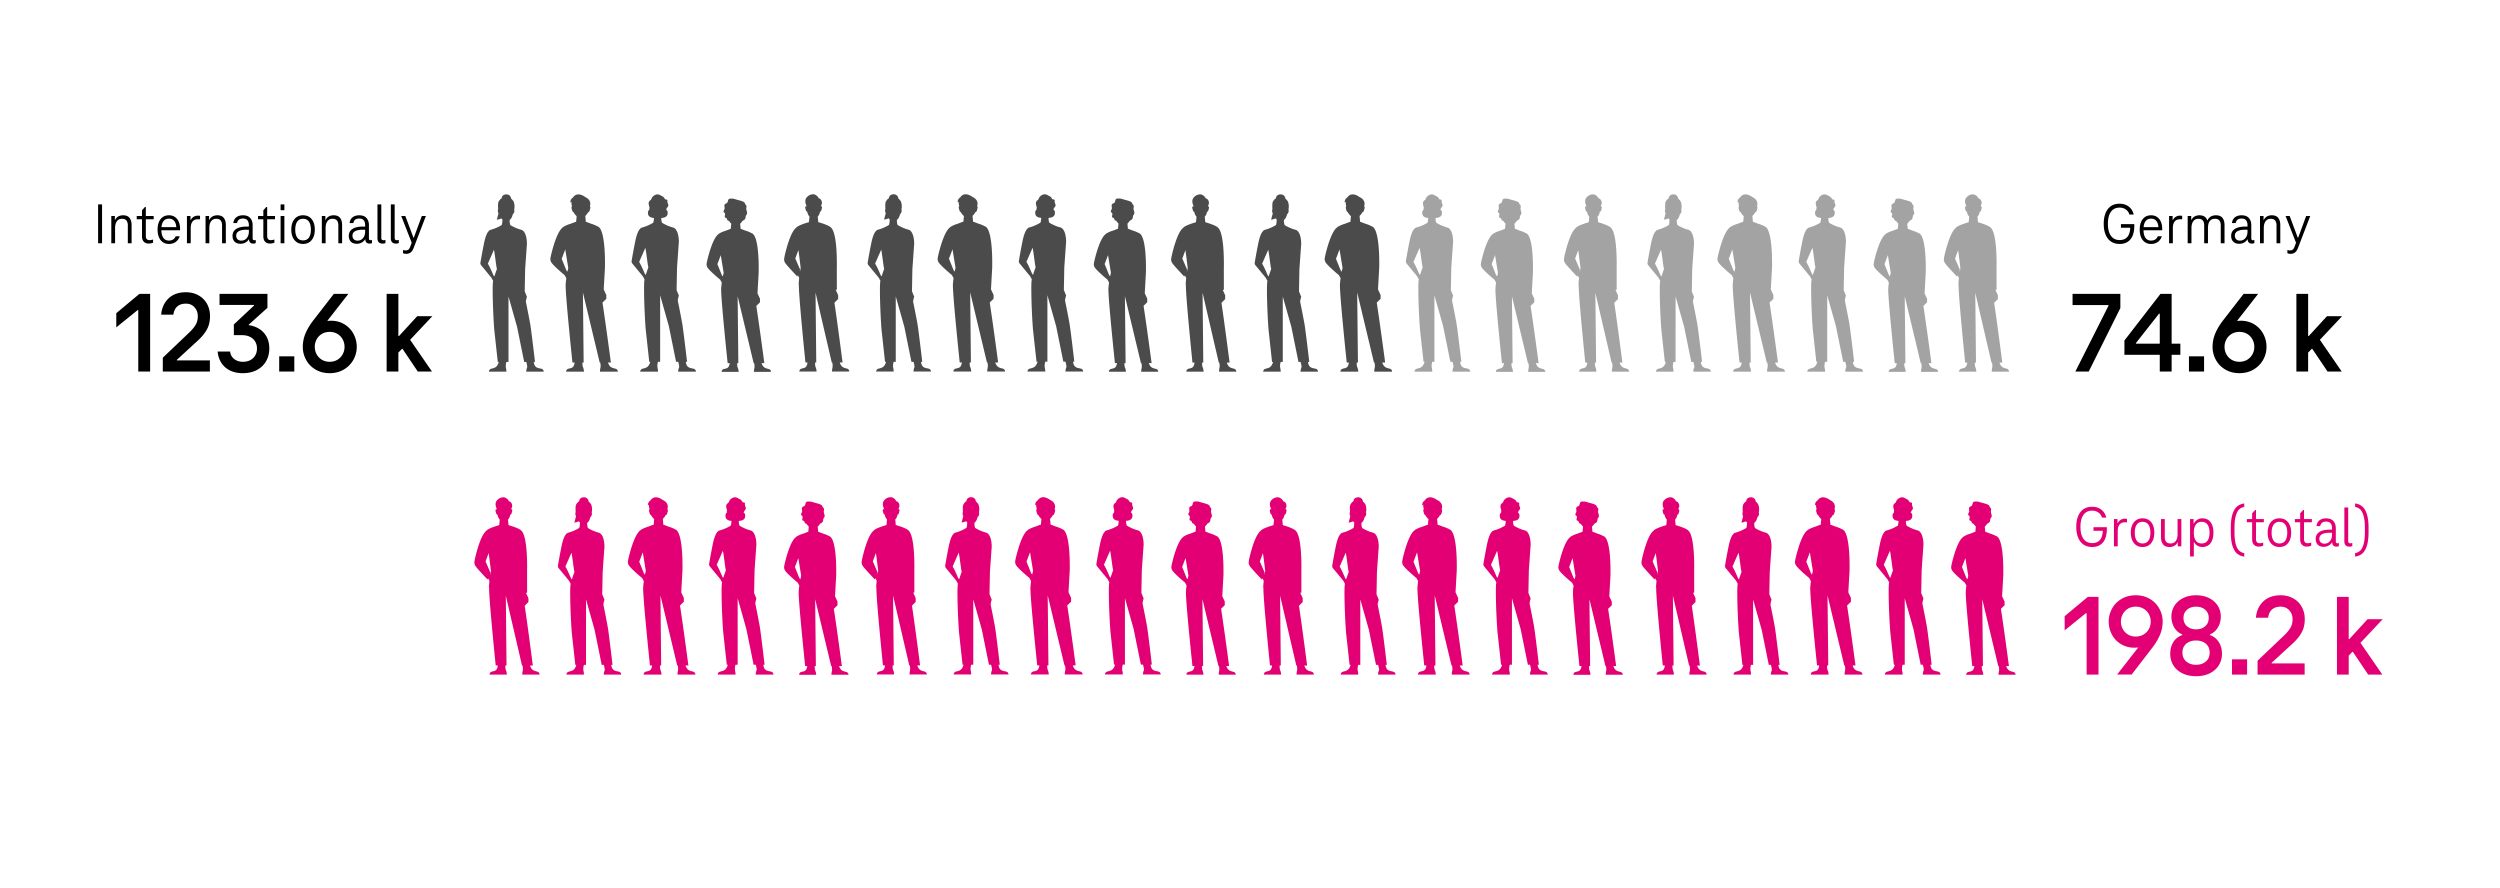 <svg xmlns="http://www.w3.org/2000/svg" width="774" height="275" viewBox="0 0 774 275"><g data-name="grafiken"><path d="M185.75 115.064h5.529a.92.92 0 00-.764-.922c-.779-.232-1.757-.266-2.283-1.899h.897s-1.489-11.279-2.602-18.565l1.19-1.158v-1.176l-.806-1.74.375-6.631h-3.098 3.098s.374-11.823-2.199-12.86l-.034.002a9.477 9.477 0 00-1.969-.819l-1.53-.59h-.176l-.173-1.848c.317-.311.697-.739.851-1.133.352-.046.476-.394.542-.686.075-.328.35-.917.018-1.171a4.11 4.11 0 00.061-.209c.464-1.876-1.427-2.613-1.427-2.613-1.977-1.434-3.235-.864-3.861.108-.536.33-.84.933-.786 1.56 0 0 .149-.126.327-.262-.017.144-.022.29-.014.435.031.333.095.66.183.981-.334.253-.058.843.017 1.172.062.274.179.595.485.671.162.429.598.902.931 1.221l-.063.672-.074.792-.029.312h-.217l-1.53.589a9.467 9.467 0 00-2.164.925c-.034.026-.061.063-.09.097-1.822 1.122-3.281 6.513-3.866 9.13a1.685 1.685 0 00-.039.351c-.084.236-.136.645.13 1.251.446 1.018 4.225 4.141 4.225 4.141l.512.936a27.218 27.218 0 00-.197 1.891c-.165 2.737 2.1 24.228 2.1 24.228h.668c-.229 1.79-1.078 1.666-1.862 1.899a.92.92 0 00-.764.921h5.529a3.947 3.947 0 00-.311-1.4 2.46 2.46 0 01-.16-.84l-.008-.581h.377l-.228-21.699 5.192 21.699h.16l.053.262a3.73 3.73 0 01-.012 1.525 4.08 4.08 0 00-.112 1.033zm-10.451-31.476l-1.399-3.471c.23-.568.448-1.141.659-1.717l.445-1.175.935 5.747c-.097.372-.182.746-.263 1.121a1.277 1.277 0 01-.378-.504zM209.955 115.064h5.496a.914.914 0 00-.76-.916c-.813-.242-2.165-.099-2.36-2.139h.382s-1.16-9.98-1.511-11.949a316.099 316.099 0 00-1.363-6.984 6.837 6.837 0 01.338-1.54l-.701-1.726.135-7.015.566-8.009c-.056-2.597-.768-3.635-1.208-4.029a.884.884 0 00-.198-.151.774.774 0 00-.145-.075h-.005a2.7 2.7 0 00-.396-.136 12.385 12.385 0 01-2.203-.85l-.128-.062a8.136 8.136 0 01-.897-.504h-.007l.002-.022h-.023c-.18-.341-.233-1-.246-1.464.785-.039 1.716-.266 1.921-1.097.218-.886-.116-1.309-.424-1.508l.005-.076c.174-.162.118-.316.481-.739.54-.629-.158-1.037-.074-1.824.075-.706-.523-.291-.802-.658a3.038 3.038 0 00-.091-.147v-.002a1.49 1.49 0 00-.841-.74c-.223-.102-.22-.151-.644-.357-1.016-.494-1.973.234-2.357.779-.161.228-.27.705-.511.845a1.15 1.15 0 00-.547 1.207c.062.395.16.781.276 1.162-.083.145-.108.368-.088.597-.286.216-.559.64-.357 1.461.194.787 1.037 1.031 1.792 1.088a7.27 7.27 0 01-.158 1.264c-.026.085-.058.16-.093.224h-.01v.008h-.024c-.294.19-.6.362-.917.513a12.35 12.35 0 01-2.311.903c-.464.124-.689.276-.765.456-.282.226-.949 1.054-1.547 4.043a178.66 178.66 0 00-1.107 6.012.28.28 0 00.034.176.95.95 0 00.212.514l3.244 3.941.535.989a6.108 6.108 0 00-.059.317c-.216 1.375-.054 9.063.405 15.051l1.106 10.115h.317c-.502 1.867-1.529 1.897-2.341 2.139a.915.915 0 00-.76.916h5.496a4.033 4.033 0 00-.112-1.027 3.705 3.705 0 01-.011-1.516l.104-.512h.679V91.429l2.697 9.549 2.239 11.032h.663c.088.329.373 1.437.287 1.663a3.898 3.898 0 00-.31 1.391zm-9.223-32.269s-.428 1.122-.788 2.287a1.922 1.922 0 00-.178-.112c-.129-.062-.978-2.418-1.885-3.867l.612-1.397.003-.007 1.303-2.971c.102.501.188 1.006.257 1.513l.511 3.73.165.823h6.182-6.182zM162.922 115.064h5.41a.9.9 0 00-.748-.902c-.801-.238-2.131-.098-2.323-2.105h.376s-1.142-9.824-1.487-11.762c-.201-1.127-.78-4.167-1.342-6.874a6.735 6.735 0 01.333-1.516l-.69-1.699.133-6.905.558-7.883c-.055-2.557-.756-3.578-1.189-3.966a.873.873 0 00-.195-.148.792.792 0 00-.143-.074h-.005a2.658 2.658 0 00-.39-.134 12.216 12.216 0 01-2.169-.837l-.126-.061a7.883 7.883 0 01-.883-.496h-.002v-.011h-.018c-.196-.363-.241-1.102-.248-1.56.156-.133.299-.281.424-.445.256-.335.442-.827.565-1.364.106-.083.209-.193.295-.319.188-.271.263-.85.131-1.16.038-.177.071-.355.094-.535a4.642 4.642 0 00-.231-1.838 3.278 3.278 0 00-.778-.948c-.013-.01-.027-.016-.04-.026a1.391 1.391 0 00-1.407-1.316c-.02 0-.04 0-.06.002-.776 0-1.372.379-1.463 1.22a2.52 2.52 0 00-.279.193 2.734 2.734 0 00-.664.874c-.241.448-.161 1.6-.15 2.08 0 .081.011.16.016.241-.169.29-.1.924.1 1.213l.013.017a174.62 174.62 0 01-.526 1.988s.629-.038 1.413-.4c.017.025.032.054.051.077.084.109.178.209.276.304-.002.5-.053.998-.159 1.488-.025.08-.054.15-.087.211h-.017l.001.014h-.028c-.29.187-.591.356-.902.505-.727.372-1.489.67-2.275.889-.456.122-.678.272-.753.449-.278.222-.934 1.038-1.523 3.98a174.434 174.434 0 00-1.09 5.918.271.271 0 00.033.173.925.925 0 00.209.506l3.194 3.879.527.974a5.914 5.914 0 00-.058.312c-.212 1.354-.053 8.921.398 14.815l1.089 9.956h.312c-.494 1.838-1.505 1.867-2.304 2.105a.9.9 0 00-.748.902h5.41c.007-.34-.03-.68-.11-1.011a3.658 3.658 0 01-.011-1.492l.102-.504h.668V91.8l2.655 9.399 2.204 10.859h.653c.087.324.367 1.414.282 1.637a3.844 3.844 0 00-.305 1.369zm-9.078-31.763s-.421 1.105-.775 2.251a1.933 1.933 0 00-.175-.11c-.127-.061-.963-2.38-1.856-3.807l.603-1.375.003-.008 1.282-2.924c.101.493.185.99.253 1.489l.503 3.672.163.811h6.085-6.085zM233.411 115.124h5.278a.879.879 0 00-.729-.88c-.744-.221-1.677-.254-2.179-1.813h.857s-1.422-10.768-2.484-17.723l1.136-1.106v-1.123l-.77-1.661.358-6.33s.357-11.286-2.1-12.277c0 0-.016-.001-.045.002a9.044 9.044 0 00-1.867-.783l-1.461-.563h-.1l-.14-1.497-.005-.055-.004-.043c.224-.226.513-.55.735-.894a.556.556 0 00.119-.098c.461-.128.792-.531.829-1.008.004-.775.469-.73.465-1.312-.004-.582-.294-.898-.253-1.425.041-.526.198-.816-.212-1.19-.41-.373.186-.757-1.916-1.306-2.101-.549-1.522-.549-2.724-.549s-.497 1.191-1.368 1.482c-.871.29-.456 1.052-.497 1.563s-.665.951-.063 1.332c.602.381-.303 1.394.386 1.551.62.141.242.857 1.032.97.214.329.487.638.706.861l-.152 1.618h-.088l-1.461.563a9.033 9.033 0 00-2.065.883.6.6 0 00-.118.127c-1.724 1.116-3.103 6.2-3.658 8.682a1.599 1.599 0 00-.037.335c-.081.225-.13.616.124 1.194.426.972 4.034 3.953 4.034 3.953l.489.894a25.965 25.965 0 00-.188 1.805c-.158 2.612 2.004 23.129 2.004 23.129h.637c-.219 1.709-1.029 1.59-1.777 1.813a.877.877 0 00-.729.88h5.278a3.745 3.745 0 00-.297-1.336 2.364 2.364 0 01-.153-.802l-.008-.554h.36l-.217-20.715 4.957 20.715h.153l.051.25a3.57 3.57 0 01-.011 1.456 3.852 3.852 0 00-.107.986zm-1.528-30.636zm-8.449.588l-1.335-3.314c.22-.543.428-1.09.629-1.64l.425-1.121.893 5.486c-.092.355-.174.712-.251 1.07a1.209 1.209 0 01-.361-.482z" fill="#4b4b4b"/><g fill="#4b4b4b"><path d="M257.594 115.034h5.341a.909.909 0 00-.738-.918c-.753-.231-1.697-.265-2.206-1.892h.867s-1.439-11.24-2.514-18.501l1.15-1.154v-1.172l-.765-1.704h.359l-.011-6.637s.327-10.72-1.803-12.6l-.004-.006c-.704-.77-3.73-1.62-3.73-1.62v.01H253.531v-.01l-.007.01h-.019l.034-.056h-.204l-.144-1.578-.015-.169c.378-.407.619-.927.685-1.485.307-.039.415-.352.472-.613.066-.299.316-.843 0-1.06a.23.23 0 00-.208-.031c.039-.103.083-.204.136-.3a1.594 1.594 0 00-.377-2.001.674.674 0 00-.396-.129 2.259 2.259 0 00-1.437-1.251 2.576 2.576 0 00-2.228.87c-.979.986-.228 2.527-.04 2.87-.098-.074-.212-.108-.327-.029-.316.218-.066.761 0 1.06.057.261.165.574.472.613.066.558.307 1.078.685 1.485l-.134 1.48-.024.267h-.204l.034.056h-.028l-.006-.009s-3.027.849-3.73 1.619c-.024.026-.041.062-.061.092-1.697 1.299-3.049 6.461-3.599 9.001a1.844 1.844 0 00-.036.294c-.005.031-.01.062-.013.093-.074.24-.108.635.136 1.209.042.098.114.217.21.349.025.04.048.082.076.12.682.92 3.608 3.995 3.608 3.995l.158-.365.031.026.394.744a38.75 38.75 0 00-.162 2.073c.025 0 .048-.003.072-.004v.004c-.16 2.727 2.028 24.143 2.028 24.143h.645c-.222 1.784-1.042 1.66-1.799 1.892a.909.909 0 00-.738.918h5.341a3.996 3.996 0 00-.301-1.395 2.537 2.537 0 01-.155-.837l-.008-.579h.365l-.22-21.623 5.016 21.623h.155l.051.261a3.827 3.827 0 01-.011 1.519 4.194 4.194 0 00-.109 1.03zm-7.733-51.146l.003.093-.03-.029.027-.064zm-3.641 16.126a54.34 54.34 0 00.565-1.521l.392-1.067c.305 1.921.711 5.626.711 5.626s-.127.61-.194.944a1.208 1.208 0 01-.097-.137l.145-.335-1.52-3.511zM305.645 115.034h5.529a.92.92 0 00-.764-.922c-.779-.232-1.757-.266-2.283-1.899h.897s-1.489-11.279-2.602-18.565l1.19-1.158v-1.176l-.806-1.74.375-6.631h-3.098 3.098s.374-11.823-2.199-12.86l-.034.002a9.477 9.477 0 00-1.969-.819l-1.53-.59h-.176l-.173-1.848c.317-.311.697-.739.851-1.133.352-.046.476-.394.542-.686.075-.328.35-.917.018-1.171a4.11 4.11 0 00.061-.209c.464-1.876-1.427-2.613-1.427-2.613-1.977-1.434-3.235-.864-3.861.108-.536.33-.84.933-.786 1.56 0 0 .149-.126.327-.262-.017.144-.022.29-.014.435.031.333.095.66.183.981-.334.253-.058.843.017 1.172.062.274.179.595.485.671.162.429.598.902.931 1.221l-.063.672-.074.792-.029.312h-.217l-1.53.589a9.467 9.467 0 00-2.164.925c-.034.026-.061.063-.09.097-1.822 1.122-3.281 6.513-3.866 9.13a1.685 1.685 0 00-.039.351c-.084.236-.136.645.13 1.251.446 1.018 4.225 4.141 4.225 4.141l.512.936a27.218 27.218 0 00-.197 1.891c-.165 2.737 2.1 24.228 2.1 24.228h.668c-.229 1.79-1.078 1.666-1.862 1.899a.92.92 0 00-.764.921h5.529a3.947 3.947 0 00-.311-1.4 2.46 2.46 0 01-.16-.84l-.008-.581h.377l-.228-21.699 5.192 21.699h.16l.053.262a3.73 3.73 0 01-.012 1.525 4.08 4.08 0 00-.112 1.033zm-10.45-31.476l-1.399-3.471c.23-.568.448-1.141.659-1.717l.445-1.175.935 5.747c-.097.372-.182.746-.263 1.121a1.277 1.277 0 01-.378-.504zM329.851 115.034h5.496a.914.914 0 00-.76-.916c-.813-.242-2.165-.099-2.36-2.139h.382s-1.16-9.98-1.511-11.949a316.099 316.099 0 00-1.363-6.984 6.837 6.837 0 01.338-1.54l-.701-1.726.135-7.015.566-8.009c-.056-2.597-.768-3.635-1.208-4.029a.884.884 0 00-.198-.151.774.774 0 00-.145-.075h-.005a2.7 2.7 0 00-.396-.136 12.385 12.385 0 01-2.203-.85l-.128-.062a8.136 8.136 0 01-.897-.504h-.007l.002-.022h-.023c-.18-.341-.233-1-.246-1.464.785-.039 1.716-.266 1.921-1.097.218-.886-.116-1.309-.424-1.508l.005-.076c.174-.162.118-.316.481-.739.54-.629-.158-1.037-.074-1.824.075-.706-.523-.291-.802-.658a3.038 3.038 0 00-.091-.147v-.002a1.49 1.49 0 00-.841-.74c-.223-.102-.22-.151-.644-.357-1.016-.494-1.973.234-2.357.779-.161.228-.27.705-.511.845a1.15 1.15 0 00-.547 1.207c.062.395.16.781.276 1.162-.083.145-.108.368-.088.597-.286.216-.559.64-.357 1.461.194.787 1.037 1.031 1.792 1.088a7.27 7.27 0 01-.158 1.264c-.026.085-.058.16-.093.224h-.01v.008h-.024c-.294.19-.6.362-.917.513a12.35 12.35 0 01-2.311.903c-.464.124-.689.276-.765.456-.282.226-.949 1.054-1.547 4.043a178.66 178.66 0 00-1.107 6.012.28.28 0 00.034.176.95.95 0 00.212.514l3.244 3.941.535.989a6.108 6.108 0 00-.059.317c-.216 1.375-.054 9.063.405 15.051l1.106 10.115h.317c-.502 1.867-1.529 1.897-2.341 2.139a.915.915 0 00-.76.916h5.496a4.033 4.033 0 00-.112-1.027 3.705 3.705 0 01-.011-1.516l.104-.512h.679V91.399l2.697 9.549 2.239 11.032h.663c.088.329.373 1.437.287 1.663a3.898 3.898 0 00-.31 1.391zm-9.223-32.269s-.428 1.122-.788 2.287a1.922 1.922 0 00-.178-.112c-.129-.062-.978-2.418-1.885-3.867l.612-1.397.003-.007 1.303-2.971c.102.501.188 1.006.257 1.513l.511 3.73.165.823h6.182-6.182zM282.817 115.034h5.41a.9.9 0 00-.748-.902c-.801-.238-2.131-.098-2.323-2.105h.376s-1.142-9.824-1.487-11.762c-.201-1.127-.78-4.167-1.342-6.874a6.735 6.735 0 01.333-1.516l-.69-1.699.133-6.905.558-7.883c-.055-2.557-.756-3.578-1.189-3.966a.873.873 0 00-.195-.148.792.792 0 00-.143-.074h-.005a2.658 2.658 0 00-.39-.134 12.216 12.216 0 01-2.169-.837l-.126-.061a7.883 7.883 0 01-.883-.496h-.002v-.011h-.018c-.196-.363-.241-1.102-.248-1.56.156-.133.299-.281.424-.445.256-.335.442-.827.565-1.364.106-.083.209-.193.295-.319.188-.271.263-.85.131-1.16.038-.177.071-.355.094-.535a4.642 4.642 0 00-.231-1.838 3.278 3.278 0 00-.778-.948c-.013-.01-.027-.016-.04-.026a1.391 1.391 0 00-1.407-1.316c-.02 0-.04 0-.06.002-.776 0-1.372.379-1.463 1.22a2.52 2.52 0 00-.279.193 2.734 2.734 0 00-.664.874c-.241.448-.161 1.6-.15 2.08 0 .081.011.16.016.241-.169.29-.1.924.1 1.213l.013.017a174.62 174.62 0 01-.526 1.988s.629-.038 1.413-.4c.017.025.032.054.051.077.084.109.178.209.276.304-.002.5-.053.998-.159 1.488-.025.08-.054.15-.087.211h-.017l.001.014h-.028c-.29.187-.591.356-.902.505-.727.372-1.489.67-2.275.889-.456.122-.678.272-.753.449-.278.222-.934 1.038-1.523 3.98a174.434 174.434 0 00-1.09 5.918.271.271 0 00.033.173.925.925 0 00.209.506l3.194 3.879.527.974a5.914 5.914 0 00-.058.312c-.212 1.354-.053 8.921.398 14.815l1.089 9.956h.312c-.494 1.838-1.505 1.867-2.304 2.105a.9.9 0 00-.748.902h5.41c.007-.34-.03-.68-.11-1.011a3.658 3.658 0 01-.011-1.492l.102-.504h.668V91.77l2.655 9.399 2.204 10.859h.653c.087.324.367 1.414.282 1.637a3.844 3.844 0 00-.305 1.369zm-9.078-31.763s-.421 1.105-.775 2.251a1.933 1.933 0 00-.175-.11c-.127-.061-.963-2.38-1.856-3.807l.603-1.375.003-.008 1.282-2.924c.101.493.185.99.253 1.489l.503 3.672.163.811h6.085-6.085zM353.307 115.094h5.278a.879.879 0 00-.729-.88c-.744-.221-1.677-.254-2.179-1.813h.857s-1.422-10.768-2.484-17.723l1.136-1.106v-1.123l-.77-1.661.358-6.33s.357-11.286-2.1-12.277c0 0-.016-.001-.045.002a9.044 9.044 0 00-1.867-.783l-1.461-.563h-.1l-.14-1.497-.005-.055-.004-.043c.224-.226.513-.55.735-.894a.556.556 0 00.119-.098c.461-.128.792-.531.829-1.008.004-.775.469-.73.465-1.312-.004-.582-.294-.898-.253-1.425.041-.526.198-.816-.212-1.19-.41-.373.186-.757-1.916-1.306-2.101-.549-1.522-.549-2.724-.549s-.497 1.191-1.368 1.482c-.871.29-.456 1.052-.497 1.563s-.665.951-.063 1.332c.602.381-.303 1.394.386 1.551.62.141.242.857 1.032.97.214.329.487.638.706.861l-.152 1.618h-.088l-1.461.563a9.033 9.033 0 00-2.065.883.6.6 0 00-.118.127c-1.724 1.116-3.103 6.2-3.658 8.682a1.599 1.599 0 00-.037.335c-.081.225-.13.616.124 1.194.426.972 4.034 3.953 4.034 3.953l.489.894a25.965 25.965 0 00-.188 1.805c-.158 2.612 2.004 23.129 2.004 23.129h.637c-.219 1.709-1.029 1.59-1.777 1.813a.877.877 0 00-.729.88h5.278a3.745 3.745 0 00-.297-1.336 2.364 2.364 0 01-.153-.802l-.008-.554h.36l-.217-20.715 4.957 20.715h.153l.051.25a3.57 3.57 0 01-.011 1.456 3.852 3.852 0 00-.107.986zm-1.529-30.636zm-8.448.588l-1.335-3.314c.22-.543.428-1.09.629-1.64l.425-1.121.893 5.486c-.092.355-.174.712-.251 1.07a1.209 1.209 0 01-.361-.482z"/></g><path d="M377.416 115.064h5.341a.909.909 0 00-.738-.918c-.753-.231-1.697-.265-2.206-1.892h.867s-1.439-11.24-2.514-18.501l1.15-1.154v-1.172l-.765-1.704h.359l-.011-6.637s.327-10.72-1.803-12.6l-.004-.006c-.704-.77-3.73-1.62-3.73-1.62v.01H373.353v-.01l-.007.01h-.019l.034-.056h-.204l-.144-1.578-.015-.169c.378-.407.619-.927.685-1.485.307-.039.415-.352.472-.613.066-.299.316-.843 0-1.06a.23.23 0 00-.208-.031c.039-.103.083-.204.136-.3a1.594 1.594 0 00-.377-2.001.674.674 0 00-.396-.129 2.259 2.259 0 00-1.437-1.251 2.576 2.576 0 00-2.228.87c-.979.986-.228 2.527-.04 2.87-.098-.074-.212-.108-.327-.029-.316.218-.066.761 0 1.06.057.261.165.574.472.613.066.558.307 1.078.685 1.485l-.134 1.48-.024.267h-.204l.034.056h-.028l-.006-.009s-3.027.849-3.73 1.619c-.024.026-.041.062-.061.092-1.697 1.299-3.049 6.461-3.599 9.001a1.844 1.844 0 00-.036.294c-.005.031-.01.062-.013.093-.074.24-.108.635.136 1.209.042.098.114.217.21.349.025.04.048.082.076.12.682.92 3.608 3.995 3.608 3.995l.158-.365.031.026.394.744a38.75 38.75 0 00-.162 2.073c.025 0 .048-.003.072-.004v.004c-.16 2.727 2.028 24.143 2.028 24.143h.645c-.222 1.784-1.042 1.66-1.799 1.892a.909.909 0 00-.738.918h5.341a3.996 3.996 0 00-.301-1.395 2.537 2.537 0 01-.155-.837l-.008-.579h.365l-.22-21.623 5.016 21.623h.155l.051.261a3.827 3.827 0 01-.011 1.519 4.194 4.194 0 00-.109 1.03zm-7.733-51.146l.003.093-.03-.029.027-.064zm-3.641 16.126a54.34 54.34 0 00.565-1.521l.392-1.067c.305 1.921.711 5.626.711 5.626s-.127.61-.194.944a1.208 1.208 0 01-.097-.137l.145-.335-1.52-3.511zM425.467 115.064h5.529a.92.92 0 00-.764-.922c-.779-.232-1.757-.266-2.283-1.899h.897s-1.489-11.279-2.602-18.565l1.19-1.158v-1.176l-.806-1.74.375-6.631h-3.098 3.098s.374-11.823-2.199-12.86l-.034.002a9.477 9.477 0 00-1.969-.819l-1.53-.59h-.176l-.173-1.848c.317-.311.697-.739.851-1.133.352-.046.476-.394.542-.686.075-.328.35-.917.018-1.171a4.11 4.11 0 00.061-.209c.464-1.876-1.427-2.613-1.427-2.613-1.977-1.434-3.235-.864-3.861.108-.536.33-.84.933-.786 1.56 0 0 .149-.126.327-.262-.017.144-.022.29-.014.435.031.333.095.66.183.981-.334.253-.058.843.017 1.172.062.274.179.595.485.671.162.429.598.902.931 1.221l-.063.672-.074.792-.029.312h-.217l-1.53.589a9.467 9.467 0 00-2.164.925c-.034.026-.061.063-.09.097-1.822 1.122-3.281 6.513-3.866 9.13a1.685 1.685 0 00-.039.351c-.084.236-.136.645.13 1.251.446 1.018 4.225 4.141 4.225 4.141l.512.936a27.218 27.218 0 00-.197 1.891c-.165 2.737 2.1 24.228 2.1 24.228h.668c-.229 1.79-1.078 1.666-1.862 1.899a.92.92 0 00-.764.921h5.529a3.947 3.947 0 00-.311-1.4 2.46 2.46 0 01-.16-.84l-.008-.581h.377l-.228-21.699 5.192 21.699h.16l.053.262a3.73 3.73 0 01-.012 1.525 4.08 4.08 0 00-.112 1.033zm-10.45-31.476l-1.399-3.471c.23-.568.448-1.141.659-1.717l.445-1.175.935 5.747c-.097.372-.182.746-.263 1.121a1.277 1.277 0 01-.378-.504z" fill="#4b4b4b"/><path d="M449.672 115.064h5.496a.914.914 0 00-.76-.916c-.813-.242-2.165-.099-2.36-2.139h.382s-1.16-9.98-1.511-11.949a316.099 316.099 0 00-1.363-6.984 6.837 6.837 0 01.338-1.54l-.701-1.726.135-7.015.566-8.009c-.056-2.597-.768-3.635-1.208-4.029a.884.884 0 00-.198-.151.774.774 0 00-.145-.075h-.005a2.7 2.7 0 00-.396-.136 12.385 12.385 0 01-2.203-.85l-.128-.062a8.136 8.136 0 01-.897-.504h-.007l.002-.022h-.023c-.18-.341-.233-1-.246-1.464.785-.039 1.716-.266 1.921-1.097.218-.886-.116-1.309-.424-1.508l.005-.076c.174-.162.118-.316.481-.739.54-.629-.158-1.037-.074-1.824.075-.706-.523-.291-.802-.658a3.038 3.038 0 00-.091-.147v-.002a1.49 1.49 0 00-.841-.74c-.223-.102-.22-.151-.644-.357-1.016-.494-1.973.234-2.357.779-.161.228-.27.705-.511.845a1.15 1.15 0 00-.547 1.207c.062.395.16.781.276 1.162-.083.145-.108.368-.088.597-.286.216-.559.64-.357 1.461.194.787 1.037 1.031 1.792 1.088a7.27 7.27 0 01-.158 1.264c-.026.085-.058.16-.093.224h-.01v.008h-.024c-.294.19-.6.362-.917.513a12.35 12.35 0 01-2.311.903c-.464.124-.689.276-.765.456-.282.226-.949 1.054-1.547 4.043a178.66 178.66 0 00-1.107 6.012.28.28 0 00.034.176.95.95 0 00.212.514l3.244 3.941.535.989a6.108 6.108 0 00-.059.317c-.216 1.375-.054 9.063.405 15.051l1.106 10.115h.317c-.502 1.867-1.529 1.897-2.341 2.139a.915.915 0 00-.76.916h5.496a4.033 4.033 0 00-.112-1.027 3.705 3.705 0 01-.011-1.516l.104-.512h.679V91.429l2.697 9.549 2.239 11.032h.663c.088.329.373 1.437.287 1.663a3.898 3.898 0 00-.31 1.391zm-9.222-32.269s-.428 1.122-.788 2.287a1.922 1.922 0 00-.178-.112c-.129-.062-.978-2.418-1.885-3.867l.612-1.397.003-.007 1.303-2.971c.102.501.188 1.006.257 1.513l.511 3.73.165.823h6.182-6.182z" fill="#a4a3a3"/><path d="M402.639 115.064h5.41a.9.9 0 00-.748-.902c-.801-.238-2.131-.098-2.323-2.105h.376s-1.142-9.824-1.487-11.762c-.201-1.127-.78-4.167-1.342-6.874a6.735 6.735 0 01.333-1.516l-.69-1.699.133-6.905.558-7.883c-.055-2.557-.756-3.578-1.189-3.966a.873.873 0 00-.195-.148.792.792 0 00-.143-.074h-.005a2.658 2.658 0 00-.39-.134 12.216 12.216 0 01-2.169-.837l-.126-.061a7.883 7.883 0 01-.883-.496h-.002v-.011h-.018c-.196-.363-.241-1.102-.248-1.56.156-.133.299-.281.424-.445.256-.335.442-.827.565-1.364.106-.083.209-.193.295-.319.188-.271.263-.85.131-1.16.038-.177.071-.355.094-.535a4.642 4.642 0 00-.231-1.838 3.278 3.278 0 00-.778-.948c-.013-.01-.027-.016-.04-.026a1.391 1.391 0 00-1.407-1.316c-.02 0-.04 0-.06.002-.776 0-1.372.379-1.463 1.22a2.52 2.52 0 00-.279.193 2.734 2.734 0 00-.664.874c-.241.448-.161 1.6-.15 2.08 0 .081.011.16.016.241-.169.29-.1.924.1 1.213l.013.017a174.62 174.62 0 01-.526 1.988s.629-.038 1.413-.4c.017.025.032.054.051.077.084.109.178.209.276.304-.002.5-.053.998-.159 1.488-.025.08-.054.15-.087.211h-.017l.001.014h-.028c-.29.187-.591.356-.902.505-.727.372-1.489.67-2.275.889-.456.122-.678.272-.753.449-.278.222-.934 1.038-1.523 3.98a174.434 174.434 0 00-1.09 5.918.271.271 0 00.033.173.925.925 0 00.209.506l3.194 3.879.527.974a5.914 5.914 0 00-.058.312c-.212 1.354-.053 8.921.398 14.815l1.089 9.956h.312c-.494 1.838-1.505 1.867-2.304 2.105a.9.9 0 00-.748.902h5.41c.007-.34-.03-.68-.11-1.011a3.658 3.658 0 01-.011-1.492l.102-.504h.668V91.8l2.655 9.399 2.204 10.859h.653c.087.324.367 1.414.282 1.637a3.844 3.844 0 00-.305 1.369zm-9.078-31.763s-.421 1.105-.775 2.251a1.933 1.933 0 00-.175-.11c-.127-.061-.963-2.38-1.856-3.807l.603-1.375.003-.008 1.282-2.924c.101.493.185.99.253 1.489l.503 3.672.163.811h6.085-6.085z" fill="#4b4b4b"/><path d="M473.129 115.124h5.278a.879.879 0 00-.729-.88c-.744-.221-1.677-.254-2.179-1.813h.857s-1.422-10.768-2.484-17.723l1.136-1.106v-1.123l-.77-1.661.358-6.33s.357-11.286-2.1-12.277c0 0-.016-.001-.045.002a9.044 9.044 0 00-1.867-.783l-1.461-.563h-.1l-.14-1.497-.005-.055-.004-.043c.224-.226.513-.55.735-.894a.556.556 0 00.119-.098c.461-.128.792-.531.829-1.008.004-.775.469-.73.465-1.312-.004-.582-.294-.898-.253-1.425.041-.526.198-.816-.212-1.19-.41-.373.186-.757-1.916-1.306-2.101-.549-1.522-.549-2.724-.549s-.497 1.191-1.368 1.482c-.871.29-.456 1.052-.497 1.563s-.665.951-.063 1.332c.602.381-.303 1.394.386 1.551.62.141.242.857 1.032.97.214.329.487.638.706.861l-.152 1.618h-.088l-1.461.563a9.033 9.033 0 00-2.065.883.6.6 0 00-.118.127c-1.724 1.116-3.103 6.2-3.658 8.682a1.599 1.599 0 00-.037.335c-.081.225-.13.616.124 1.194.426.972 4.034 3.953 4.034 3.953l.489.894a25.965 25.965 0 00-.188 1.805c-.158 2.612 2.004 23.129 2.004 23.129h.637c-.219 1.709-1.029 1.59-1.777 1.813a.877.877 0 00-.729.88h5.278a3.745 3.745 0 00-.297-1.336 2.364 2.364 0 01-.153-.802l-.008-.554h.36l-.217-20.715 4.957 20.715h.153l.051.25a3.57 3.57 0 01-.011 1.456 3.852 3.852 0 00-.107.986zM471.6 84.488zm-8.448.588l-1.335-3.314c.22-.543.428-1.09.629-1.64l.425-1.121.893 5.486c-.092.355-.174.712-.251 1.07a1.209 1.209 0 01-.361-.482z" fill="#a4a3a3"/><g fill="#a4a3a3"><path d="M499.028 115.064h5.341a.909.909 0 00-.738-.918c-.753-.231-1.697-.265-2.206-1.892h.867s-1.439-11.24-2.514-18.501l1.15-1.154v-1.172l-.765-1.704h.359l-.011-6.637s.327-10.72-1.803-12.6l-.004-.006c-.704-.77-3.73-1.62-3.73-1.62v.01H494.965v-.01l-.007.01h-.019l.034-.056h-.204l-.144-1.578-.015-.169c.378-.407.619-.927.685-1.485.307-.039.415-.352.472-.613.066-.299.316-.843 0-1.06a.23.23 0 00-.208-.031c.039-.103.083-.204.136-.3a1.594 1.594 0 00-.377-2.001.674.674 0 00-.396-.129 2.259 2.259 0 00-1.437-1.251 2.576 2.576 0 00-2.228.87c-.979.986-.228 2.527-.04 2.87-.098-.074-.212-.108-.327-.029-.316.218-.066.761 0 1.06.057.261.165.574.472.613.066.558.307 1.078.685 1.485l-.134 1.48-.024.267h-.204l.034.056h-.028l-.006-.009s-3.027.849-3.73 1.619c-.024.026-.041.062-.061.092-1.697 1.299-3.049 6.461-3.599 9.001a1.844 1.844 0 00-.036.294c-.005.031-.01.062-.013.093-.074.24-.108.635.136 1.209.042.098.114.217.21.349.025.04.048.082.076.12.682.92 3.608 3.995 3.608 3.995l.158-.365.031.026.394.744a38.75 38.75 0 00-.162 2.073c.025 0 .048-.003.072-.004v.004c-.16 2.727 2.028 24.143 2.028 24.143h.645c-.222 1.784-1.042 1.66-1.799 1.892a.909.909 0 00-.738.918h5.341a3.996 3.996 0 00-.301-1.395 2.537 2.537 0 01-.155-.837l-.008-.579h.365l-.22-21.623 5.016 21.623h.155l.051.261a3.827 3.827 0 01-.011 1.519 4.194 4.194 0 00-.109 1.03zm-7.734-51.146l.003.093-.03-.029.027-.064zm-3.64 16.126a54.34 54.34 0 00.565-1.521l.392-1.067c.305 1.921.711 5.626.711 5.626s-.127.61-.194.944a1.208 1.208 0 01-.097-.137l.145-.335-1.52-3.511zM547.079 115.064h5.529a.92.92 0 00-.764-.922c-.779-.232-1.757-.266-2.283-1.899h.897s-1.489-11.279-2.602-18.565l1.19-1.158v-1.176l-.806-1.74.375-6.631h-3.098 3.098s.374-11.823-2.199-12.86l-.034.002a9.477 9.477 0 00-1.969-.819l-1.53-.59h-.176l-.173-1.848c.317-.311.697-.739.851-1.133.352-.046.476-.394.542-.686.075-.328.35-.917.018-1.171a4.11 4.11 0 00.061-.209c.464-1.876-1.427-2.613-1.427-2.613-1.977-1.434-3.235-.864-3.861.108-.536.33-.84.933-.786 1.56 0 0 .149-.126.327-.262-.017.144-.022.29-.014.435.031.333.095.66.183.981-.334.253-.058.843.017 1.172.062.274.179.595.485.671.162.429.598.902.931 1.221l-.063.672-.074.792-.029.312h-.217l-1.53.589a9.467 9.467 0 00-2.164.925c-.034.026-.061.063-.09.097-1.822 1.122-3.281 6.513-3.866 9.13a1.685 1.685 0 00-.039.351c-.084.236-.136.645.13 1.251.446 1.018 4.225 4.141 4.225 4.141l.512.936a27.218 27.218 0 00-.197 1.891c-.165 2.737 2.1 24.228 2.1 24.228h.668c-.229 1.79-1.078 1.666-1.862 1.899a.92.92 0 00-.764.921h5.529a3.947 3.947 0 00-.311-1.4 2.46 2.46 0 01-.16-.84l-.008-.581h.377l-.228-21.699 5.192 21.699h.16l.053.262a3.73 3.73 0 01-.012 1.525 4.08 4.08 0 00-.112 1.033zm-10.451-31.476l-1.399-3.471c.23-.568.448-1.141.659-1.717l.445-1.175.935 5.747c-.097.372-.182.746-.263 1.121a1.277 1.277 0 01-.378-.504zM571.284 115.064h5.496a.914.914 0 00-.76-.916c-.813-.242-2.165-.099-2.36-2.139h.382s-1.16-9.98-1.511-11.949a316.099 316.099 0 00-1.363-6.984 6.837 6.837 0 01.338-1.54l-.701-1.726.135-7.015.566-8.009c-.056-2.597-.768-3.635-1.208-4.029a.884.884 0 00-.198-.151.774.774 0 00-.145-.075h-.005a2.7 2.7 0 00-.396-.136 12.385 12.385 0 01-2.203-.85l-.128-.062a8.136 8.136 0 01-.897-.504h-.007l.002-.022h-.023c-.18-.341-.233-1-.246-1.464.785-.039 1.716-.266 1.921-1.097.218-.886-.116-1.309-.424-1.508l.005-.076c.174-.162.118-.316.481-.739.54-.629-.158-1.037-.074-1.824.075-.706-.523-.291-.802-.658a3.038 3.038 0 00-.091-.147v-.002a1.49 1.49 0 00-.841-.74c-.223-.102-.22-.151-.644-.357-1.016-.494-1.973.234-2.357.779-.161.228-.27.705-.511.845a1.15 1.15 0 00-.547 1.207c.062.395.16.781.276 1.162-.083.145-.108.368-.088.597-.286.216-.559.64-.357 1.461.194.787 1.037 1.031 1.792 1.088a7.27 7.27 0 01-.158 1.264c-.026.085-.058.16-.093.224h-.01v.008h-.024c-.294.19-.6.362-.917.513a12.35 12.35 0 01-2.311.903c-.464.124-.689.276-.765.456-.282.226-.949 1.054-1.547 4.043a178.66 178.66 0 00-1.107 6.012.28.28 0 00.034.176.95.95 0 00.212.514l3.244 3.941.535.989a6.108 6.108 0 00-.059.317c-.216 1.375-.054 9.063.405 15.051l1.106 10.115h.317c-.502 1.867-1.529 1.897-2.341 2.139a.915.915 0 00-.76.916h5.496a4.033 4.033 0 00-.112-1.027 3.705 3.705 0 01-.011-1.516l.104-.512h.679V91.429l2.697 9.549 2.239 11.032h.663c.088.329.373 1.437.287 1.663a3.898 3.898 0 00-.31 1.391zm-9.223-32.269s-.428 1.122-.788 2.287a1.922 1.922 0 00-.178-.112c-.129-.062-.978-2.418-1.885-3.867l.612-1.397.003-.007 1.303-2.971c.102.501.188 1.006.257 1.513l.511 3.73.165.823h6.182-6.182zM524.251 115.064h5.41a.9.9 0 00-.748-.902c-.801-.238-2.131-.098-2.323-2.105h.376s-1.142-9.824-1.487-11.762c-.201-1.127-.78-4.167-1.342-6.874a6.735 6.735 0 01.333-1.516l-.69-1.699.133-6.905.558-7.883c-.055-2.557-.756-3.578-1.189-3.966a.873.873 0 00-.195-.148.792.792 0 00-.143-.074h-.005a2.658 2.658 0 00-.39-.134 12.216 12.216 0 01-2.169-.837l-.126-.061a7.883 7.883 0 01-.883-.496h-.002v-.011h-.018c-.196-.363-.241-1.102-.248-1.56.156-.133.299-.281.424-.445.256-.335.442-.827.565-1.364.106-.083.209-.193.295-.319.188-.271.263-.85.131-1.16.038-.177.071-.355.094-.535a4.642 4.642 0 00-.231-1.838 3.278 3.278 0 00-.778-.948c-.013-.01-.027-.016-.04-.026a1.391 1.391 0 00-1.407-1.316c-.02 0-.04 0-.06.002-.776 0-1.372.379-1.463 1.22a2.52 2.52 0 00-.279.193 2.734 2.734 0 00-.664.874c-.241.448-.161 1.6-.15 2.08 0 .081.011.16.016.241-.169.29-.1.924.1 1.213l.013.017a174.62 174.62 0 01-.526 1.988s.629-.038 1.413-.4c.017.025.032.054.051.077.084.109.178.209.276.304-.002.5-.053.998-.159 1.488-.025.08-.054.15-.087.211h-.017l.001.014h-.028c-.29.187-.591.356-.902.505-.727.372-1.489.67-2.275.889-.456.122-.678.272-.753.449-.278.222-.934 1.038-1.523 3.98a174.434 174.434 0 00-1.09 5.918.271.271 0 00.033.173.925.925 0 00.209.506l3.194 3.879.527.974a5.914 5.914 0 00-.058.312c-.212 1.354-.053 8.921.398 14.815l1.089 9.956h.312c-.494 1.838-1.505 1.867-2.304 2.105a.9.9 0 00-.748.902h5.41c.007-.34-.03-.68-.11-1.011a3.658 3.658 0 01-.011-1.492l.102-.504h.668V91.8l2.655 9.399 2.204 10.859h.653c.087.324.367 1.414.282 1.637a3.844 3.844 0 00-.305 1.369zm-9.079-31.763s-.421 1.105-.775 2.251a1.933 1.933 0 00-.175-.11c-.127-.061-.963-2.38-1.856-3.807l.603-1.375.003-.008 1.282-2.924c.101.493.185.99.253 1.489l.503 3.672.163.811h6.085-6.085zM594.74 115.124h5.278a.879.879 0 00-.729-.88c-.744-.221-1.677-.254-2.179-1.813h.857s-1.422-10.768-2.484-17.723l1.136-1.106v-1.123l-.77-1.661.358-6.33s.357-11.286-2.1-12.277c0 0-.016-.001-.045.002a9.044 9.044 0 00-1.867-.783l-1.461-.563h-.1l-.14-1.497-.005-.055-.004-.043c.224-.226.513-.55.735-.894a.556.556 0 00.119-.098c.461-.128.792-.531.829-1.008.004-.775.469-.73.465-1.312-.004-.582-.294-.898-.253-1.425.041-.526.198-.816-.212-1.19-.41-.373.186-.757-1.916-1.306-2.101-.549-1.522-.549-2.724-.549s-.497 1.191-1.368 1.482c-.871.29-.456 1.052-.497 1.563s-.665.951-.063 1.332c.602.381-.303 1.394.386 1.551.62.141.242.857 1.032.97.214.329.487.638.706.861l-.152 1.618h-.088l-1.461.563a9.033 9.033 0 00-2.065.883.6.6 0 00-.118.127c-1.724 1.116-3.103 6.2-3.658 8.682a1.599 1.599 0 00-.037.335c-.081.225-.13.616.124 1.194.426.972 4.034 3.953 4.034 3.953l.489.894a25.965 25.965 0 00-.188 1.805c-.158 2.612 2.004 23.129 2.004 23.129h.637c-.219 1.709-1.029 1.59-1.777 1.813a.877.877 0 00-.729.88h5.278a3.745 3.745 0 00-.297-1.336 2.364 2.364 0 01-.153-.802l-.008-.554h.36l-.217-20.715 4.957 20.715h.153l.051.25a3.57 3.57 0 01-.011 1.456 3.852 3.852 0 00-.107.986zm-1.528-30.636zm-8.449.588l-1.335-3.314c.22-.543.428-1.09.629-1.64l.425-1.121.893 5.486c-.092.355-.174.712-.251 1.07a1.209 1.209 0 01-.361-.482z"/></g><g fill="#e20074"><path d="M161.7 208.848h5.341a.909.909 0 00-.738-.918c-.753-.231-1.697-.265-2.206-1.892h.867s-1.439-11.24-2.514-18.501l1.15-1.154v-1.172l-.765-1.704h.359l-.011-6.637s.327-10.72-1.803-12.6l-.004-.006c-.704-.77-3.73-1.62-3.73-1.62v.01H157.637v-.01l-.007.01h-.019l.034-.056h-.204l-.144-1.578-.015-.169c.378-.407.619-.927.685-1.485.307-.039.415-.352.472-.613.066-.299.316-.843 0-1.06a.23.23 0 00-.208-.031c.039-.103.083-.204.136-.3a1.594 1.594 0 00-.377-2.001.674.674 0 00-.396-.129 2.259 2.259 0 00-1.437-1.251 2.576 2.576 0 00-2.228.87c-.979.986-.228 2.527-.04 2.87-.098-.074-.212-.108-.327-.029-.316.218-.066.761 0 1.06.057.261.165.574.472.613.066.558.307 1.078.685 1.485l-.134 1.48-.024.267h-.204l.034.056h-.028l-.006-.009s-3.027.849-3.73 1.619c-.024.026-.041.062-.061.092-1.697 1.299-3.049 6.461-3.599 9.001a1.844 1.844 0 00-.036.294c-.005.031-.01.062-.013.093-.074.24-.108.635.136 1.209.042.098.114.217.21.349.025.04.048.082.076.12.682.92 3.608 3.995 3.608 3.995l.158-.365.031.026.394.744a38.75 38.75 0 00-.162 2.073c.025 0 .048-.003.072-.004v.004c-.16 2.727 2.028 24.143 2.028 24.143h.645c-.222 1.784-1.042 1.66-1.799 1.892a.909.909 0 00-.738.918h5.341a3.996 3.996 0 00-.301-1.395 2.537 2.537 0 01-.155-.837l-.008-.579h.365l-.22-21.623 5.016 21.623h.155l.051.261a3.827 3.827 0 01-.011 1.519 4.194 4.194 0 00-.109 1.03zm-7.733-51.146l.003.093-.03-.029.027-.064zm-3.641 16.126a54.34 54.34 0 00.565-1.521l.392-1.067c.305 1.921.711 5.626.711 5.626s-.127.61-.194.944a1.208 1.208 0 01-.097-.137l.145-.335-1.52-3.511zM209.751 208.848h5.529a.92.92 0 00-.764-.922c-.779-.232-1.757-.266-2.283-1.899h.897s-1.489-11.279-2.602-18.565l1.19-1.158v-1.176l-.806-1.74.375-6.631h-3.098 3.098s.374-11.823-2.199-12.86l-.034.002a9.477 9.477 0 00-1.969-.819l-1.53-.59h-.176l-.173-1.848c.317-.311.697-.739.851-1.133.352-.046.476-.394.542-.686.075-.328.35-.917.018-1.171a4.11 4.11 0 00.061-.209c.464-1.876-1.427-2.613-1.427-2.613-1.977-1.434-3.235-.864-3.861.108-.536.33-.84.933-.786 1.56 0 0 .149-.126.327-.262-.017.144-.022.29-.014.435.031.333.095.66.183.981-.334.253-.058.843.017 1.172.062.274.179.595.485.671.162.429.598.902.931 1.221l-.063.672-.074.792-.029.312h-.217l-1.53.589a9.467 9.467 0 00-2.164.925c-.034.026-.061.063-.09.097-1.822 1.122-3.281 6.513-3.866 9.13a1.685 1.685 0 00-.039.351c-.084.236-.136.645.13 1.251.446 1.018 4.225 4.141 4.225 4.141l.512.936a27.218 27.218 0 00-.197 1.891c-.165 2.737 2.1 24.228 2.1 24.228h.668c-.229 1.79-1.078 1.666-1.862 1.899a.92.92 0 00-.764.921h5.529a3.947 3.947 0 00-.311-1.4 2.46 2.46 0 01-.16-.84l-.008-.581h.377l-.228-21.699 5.192 21.699h.16l.053.262a3.73 3.73 0 01-.012 1.525 4.08 4.08 0 00-.112 1.033zm-10.45-31.475l-1.399-3.471c.23-.568.448-1.141.659-1.717l.445-1.175.935 5.747c-.097.372-.182.746-.263 1.121a1.277 1.277 0 01-.378-.504zM233.956 208.848h5.496a.914.914 0 00-.76-.916c-.813-.242-2.165-.099-2.36-2.139h.382s-1.16-9.98-1.511-11.949a316.099 316.099 0 00-1.363-6.984 6.837 6.837 0 01.338-1.54l-.701-1.726.135-7.015.566-8.009c-.056-2.597-.768-3.635-1.208-4.029a.884.884 0 00-.198-.151.774.774 0 00-.145-.075h-.005a2.7 2.7 0 00-.396-.136 12.385 12.385 0 01-2.203-.85l-.128-.062a8.136 8.136 0 01-.897-.504h-.007l.002-.022h-.023c-.18-.341-.233-1-.246-1.464.785-.039 1.716-.266 1.921-1.097.218-.886-.116-1.309-.424-1.508l.005-.076c.174-.162.118-.316.481-.739.54-.629-.158-1.037-.074-1.824.075-.706-.523-.291-.802-.658a3.038 3.038 0 00-.091-.147v-.002a1.49 1.49 0 00-.841-.74c-.223-.102-.22-.151-.644-.357-1.016-.494-1.973.234-2.357.779-.161.228-.27.705-.511.845a1.15 1.15 0 00-.547 1.207c.062.395.16.781.276 1.162-.083.145-.108.368-.088.597-.286.216-.559.64-.357 1.461.194.787 1.037 1.031 1.792 1.088a7.27 7.27 0 01-.158 1.264c-.026.085-.058.16-.093.224h-.01v.008h-.024c-.294.19-.6.362-.917.513a12.35 12.35 0 01-2.311.903c-.464.124-.689.276-.765.456-.282.226-.949 1.054-1.547 4.043a178.66 178.66 0 00-1.107 6.012.28.28 0 00.034.176.95.95 0 00.212.514l3.244 3.941.535.989a6.108 6.108 0 00-.059.317c-.216 1.375-.054 9.063.405 15.051l1.106 10.115h.317c-.502 1.867-1.529 1.897-2.341 2.139a.915.915 0 00-.76.916h5.496a4.033 4.033 0 00-.112-1.027 3.705 3.705 0 01-.011-1.516l.104-.512h.679v-20.581l2.697 9.549 2.239 11.032h.663c.088.329.373 1.437.287 1.663a3.898 3.898 0 00-.31 1.391zm-9.222-32.269s-.428 1.122-.788 2.287a1.922 1.922 0 00-.178-.112c-.129-.062-.978-2.418-1.885-3.867l.612-1.397.003-.007 1.303-2.971c.102.501.188 1.006.257 1.513l.511 3.73.165.823h6.182-6.182zM186.923 208.848h5.41a.9.9 0 00-.748-.902c-.801-.238-2.131-.098-2.323-2.105h.376s-1.142-9.824-1.487-11.762c-.201-1.127-.78-4.167-1.342-6.874a6.735 6.735 0 01.333-1.516l-.69-1.699.133-6.905.558-7.883c-.055-2.557-.756-3.578-1.189-3.966a.873.873 0 00-.195-.148.792.792 0 00-.143-.074h-.005a2.658 2.658 0 00-.39-.134 12.216 12.216 0 01-2.169-.837l-.126-.061a7.883 7.883 0 01-.883-.496h-.002v-.011h-.018c-.196-.363-.241-1.102-.248-1.56.156-.133.299-.281.424-.445.256-.335.442-.827.565-1.364.106-.083.209-.193.295-.319.188-.271.263-.85.131-1.16.038-.177.071-.355.094-.535a4.642 4.642 0 00-.231-1.838 3.278 3.278 0 00-.778-.948c-.013-.01-.027-.016-.04-.026a1.391 1.391 0 00-1.407-1.316c-.02 0-.04 0-.06.002-.776 0-1.372.379-1.463 1.22a2.52 2.52 0 00-.279.193 2.734 2.734 0 00-.664.874c-.241.448-.161 1.6-.15 2.08 0 .081.011.16.016.241-.169.29-.1.924.1 1.213l.013.017a174.62 174.62 0 01-.526 1.988s.629-.038 1.413-.4c.017.025.032.054.051.077.084.109.178.209.276.304-.002.5-.053.998-.159 1.488-.025.08-.054.15-.087.211h-.017l.001.014h-.028c-.29.187-.591.356-.902.505-.727.372-1.489.67-2.275.889-.456.122-.678.272-.753.449-.278.222-.934 1.038-1.523 3.98a174.434 174.434 0 00-1.09 5.918.271.271 0 00.033.173.925.925 0 00.209.506l3.194 3.879.527.974a5.914 5.914 0 00-.058.312c-.212 1.354-.053 8.921.398 14.815l1.089 9.956h.312c-.494 1.838-1.505 1.867-2.304 2.105a.9.9 0 00-.748.902h5.41c.007-.34-.03-.68-.11-1.011a3.658 3.658 0 01-.011-1.492l.102-.504h.668v-20.258l2.655 9.399 2.204 10.859h.653c.087.324.367 1.414.282 1.637a3.844 3.844 0 00-.305 1.369zm-9.078-31.763s-.421 1.105-.775 2.251a1.933 1.933 0 00-.175-.11c-.127-.061-.963-2.38-1.856-3.807l.603-1.375.003-.008 1.282-2.924c.101.493.185.99.253 1.489l.503 3.672.163.811h6.085-6.085zM257.413 208.908h5.278a.879.879 0 00-.729-.88c-.744-.221-1.677-.254-2.179-1.813h.857s-1.422-10.768-2.484-17.723l1.136-1.106v-1.123l-.77-1.661.358-6.33s.357-11.286-2.1-12.277c0 0-.016-.001-.045.002a9.044 9.044 0 00-1.867-.783l-1.461-.563h-.1l-.14-1.497-.005-.055-.004-.043c.224-.226.513-.55.735-.894a.556.556 0 00.119-.098c.461-.128.792-.531.829-1.008.004-.775.469-.73.465-1.312-.004-.582-.294-.898-.253-1.425.041-.526.198-.816-.212-1.19-.41-.373.186-.757-1.916-1.306-2.101-.549-1.522-.549-2.724-.549s-.497 1.191-1.368 1.482c-.871.29-.456 1.052-.497 1.563s-.665.951-.063 1.332c.602.381-.303 1.394.386 1.551.62.141.242.857 1.032.97.214.329.487.638.706.861l-.152 1.618h-.088l-1.461.563a9.033 9.033 0 00-2.065.883.6.6 0 00-.118.127c-1.724 1.116-3.103 6.2-3.658 8.682a1.599 1.599 0 00-.037.335c-.081.225-.13.616.124 1.194.426.972 4.034 3.953 4.034 3.953l.489.894a25.965 25.965 0 00-.188 1.805c-.158 2.612 2.004 23.129 2.004 23.129h.637c-.219 1.709-1.029 1.59-1.777 1.813a.877.877 0 00-.729.88h5.278a3.745 3.745 0 00-.297-1.336 2.364 2.364 0 01-.153-.802l-.008-.554h.36l-.217-20.715 4.957 20.715h.153l.051.25a3.57 3.57 0 01-.011 1.456 3.852 3.852 0 00-.107.986zm-1.529-30.636zm-8.448.589l-1.335-3.314c.22-.543.428-1.09.629-1.64l.425-1.121.893 5.486c-.092.355-.174.712-.251 1.07a1.209 1.209 0 01-.361-.482z"/></g><path d="M616.646 115.064h5.341a.909.909 0 00-.738-.918c-.753-.231-1.697-.265-2.206-1.892h.867s-1.439-11.24-2.514-18.501l1.15-1.154v-1.172l-.765-1.704h.359l-.011-6.637s.327-10.72-1.803-12.6l-.004-.006c-.704-.77-3.73-1.62-3.73-1.62v.01H612.583v-.01l-.007.01h-.019l.034-.056h-.204l-.144-1.578-.015-.169c.378-.407.619-.927.685-1.485.307-.039.415-.352.472-.613.066-.299.316-.843 0-1.06a.23.23 0 00-.208-.031c.039-.103.083-.204.136-.3a1.594 1.594 0 00-.377-2.001.674.674 0 00-.396-.129 2.259 2.259 0 00-1.437-1.251 2.576 2.576 0 00-2.228.87c-.979.986-.228 2.527-.04 2.87-.098-.074-.212-.108-.327-.029-.316.218-.066.761 0 1.06.057.261.165.574.472.613.066.558.307 1.078.685 1.485l-.134 1.48-.024.267h-.204l.034.056h-.028l-.006-.009s-3.027.849-3.73 1.619c-.024.026-.041.062-.061.092-1.697 1.299-3.049 6.461-3.599 9.001a1.844 1.844 0 00-.036.294c-.005.031-.01.062-.013.093-.074.24-.108.635.136 1.209.042.098.114.217.21.349.025.04.048.082.076.12.682.92 3.608 3.995 3.608 3.995l.158-.365.031.026.394.744a38.75 38.75 0 00-.162 2.073c.025 0 .048-.003.072-.004v.004c-.16 2.727 2.028 24.143 2.028 24.143h.645c-.222 1.784-1.042 1.66-1.799 1.892a.909.909 0 00-.738.918h5.341a3.996 3.996 0 00-.301-1.395 2.537 2.537 0 01-.155-.837l-.008-.579h.365l-.22-21.623 5.016 21.623h.155l.051.261a3.827 3.827 0 01-.011 1.519 4.194 4.194 0 00-.109 1.03zm-7.733-51.146l.003.093-.03-.029.027-.064zm-3.641 16.126a54.34 54.34 0 00.565-1.521l.392-1.067c.305 1.921.711 5.626.711 5.626s-.127.61-.194.944a1.208 1.208 0 01-.097-.137l.145-.335-1.52-3.511z" fill="#a4a3a3"/><g fill="#e20074"><path d="M281.596 208.818h5.341a.909.909 0 00-.738-.918c-.753-.231-1.697-.265-2.206-1.892h.867s-1.439-11.24-2.514-18.501l1.15-1.154v-1.172l-.765-1.704h.359l-.011-6.637s.327-10.72-1.803-12.6l-.004-.006c-.704-.77-3.73-1.62-3.73-1.62v.01H277.533v-.01l-.007.01h-.019l.034-.056h-.204l-.144-1.578-.015-.169c.378-.407.619-.927.685-1.485.307-.039.415-.352.472-.613.066-.299.316-.843 0-1.06a.23.23 0 00-.208-.031c.039-.103.083-.204.136-.3a1.594 1.594 0 00-.377-2.001.674.674 0 00-.396-.129 2.259 2.259 0 00-1.437-1.251 2.576 2.576 0 00-2.228.87c-.979.986-.228 2.527-.04 2.87-.098-.074-.212-.108-.327-.029-.316.218-.066.761 0 1.06.057.261.165.574.472.613.066.558.307 1.078.685 1.485l-.134 1.48-.024.267h-.204l.034.056h-.028l-.006-.009s-3.027.849-3.73 1.619c-.024.026-.041.062-.061.092-1.697 1.299-3.049 6.461-3.599 9.001a1.844 1.844 0 00-.036.294c-.005.031-.01.062-.013.093-.074.24-.108.635.136 1.209.042.098.114.217.21.349.025.04.048.082.076.12.682.92 3.608 3.995 3.608 3.995l.158-.365.031.026.394.744a38.75 38.75 0 00-.162 2.073c.025 0 .048-.003.072-.004v.004c-.16 2.727 2.028 24.143 2.028 24.143h.645c-.222 1.784-1.042 1.66-1.799 1.892a.909.909 0 00-.738.918h5.341a3.996 3.996 0 00-.301-1.395 2.537 2.537 0 01-.155-.837l-.008-.579h.365l-.22-21.623 5.016 21.623h.155l.051.261a3.827 3.827 0 01-.011 1.519 4.194 4.194 0 00-.109 1.03zm-7.733-51.146l.003.093-.03-.029.027-.064zm-3.641 16.126a54.34 54.34 0 00.565-1.521l.392-1.067c.305 1.921.711 5.626.711 5.626s-.127.61-.194.944a1.208 1.208 0 01-.097-.137l.145-.335-1.52-3.511zM329.647 208.818h5.529a.92.92 0 00-.764-.922c-.779-.232-1.757-.266-2.283-1.899h.897s-1.489-11.279-2.602-18.565l1.19-1.158v-1.176l-.806-1.74.375-6.631h-3.098 3.098s.374-11.823-2.199-12.86l-.034.002a9.477 9.477 0 00-1.969-.819l-1.53-.59h-.176l-.173-1.848c.317-.311.697-.739.851-1.133.352-.046.476-.394.542-.686.075-.328.35-.917.018-1.171a4.11 4.11 0 00.061-.209c.464-1.876-1.427-2.613-1.427-2.613-1.977-1.434-3.235-.864-3.861.108-.536.33-.84.933-.786 1.56 0 0 .149-.126.327-.262-.017.144-.022.29-.014.435.031.333.095.66.183.981-.334.253-.058.843.017 1.172.062.274.179.595.485.671.162.429.598.902.931 1.221l-.063.672-.074.792-.029.312h-.217l-1.53.589a9.467 9.467 0 00-2.164.925c-.034.026-.061.063-.09.097-1.822 1.122-3.281 6.513-3.866 9.13a1.685 1.685 0 00-.039.351c-.084.236-.136.645.13 1.251.446 1.018 4.225 4.141 4.225 4.141l.512.936a27.218 27.218 0 00-.197 1.891c-.165 2.737 2.1 24.228 2.1 24.228h.668c-.229 1.79-1.078 1.666-1.862 1.899a.92.92 0 00-.764.921h5.529a3.947 3.947 0 00-.311-1.4 2.46 2.46 0 01-.16-.84l-.008-.581h.377l-.228-21.699L329.56 206h.16l.053.262a3.73 3.73 0 01-.012 1.525 4.08 4.08 0 00-.112 1.033zm-10.451-31.475l-1.399-3.471c.23-.568.448-1.141.659-1.717l.445-1.175.935 5.747c-.097.372-.182.746-.263 1.121a1.277 1.277 0 01-.378-.504zM353.852 208.818h5.496a.914.914 0 00-.76-.916c-.813-.242-2.165-.099-2.36-2.139h.382s-1.16-9.98-1.511-11.949a316.099 316.099 0 00-1.363-6.984 6.837 6.837 0 01.338-1.54l-.701-1.726.135-7.015.566-8.009c-.056-2.597-.768-3.635-1.208-4.029a.884.884 0 00-.198-.151.774.774 0 00-.145-.075h-.005a2.7 2.7 0 00-.396-.136 12.385 12.385 0 01-2.203-.85l-.128-.062a8.136 8.136 0 01-.897-.504h-.007l.002-.022h-.023c-.18-.341-.233-1-.246-1.464.785-.039 1.716-.266 1.921-1.097.218-.886-.116-1.309-.424-1.508l.005-.076c.174-.162.118-.316.481-.739.54-.629-.158-1.037-.074-1.824.075-.706-.523-.291-.802-.658a3.038 3.038 0 00-.091-.147v-.002a1.49 1.49 0 00-.841-.74c-.223-.102-.22-.151-.644-.357-1.016-.494-1.973.234-2.357.779-.161.228-.27.705-.511.845a1.15 1.15 0 00-.547 1.207c.062.395.16.781.276 1.162-.083.145-.108.368-.088.597-.286.216-.559.64-.357 1.461.194.787 1.037 1.031 1.792 1.088a7.27 7.27 0 01-.158 1.264c-.026.085-.058.16-.093.224h-.01v.008h-.024c-.294.19-.6.362-.917.513a12.35 12.35 0 01-2.311.903c-.464.124-.689.276-.765.456-.282.226-.949 1.054-1.547 4.043a178.66 178.66 0 00-1.107 6.012.28.28 0 00.034.176.95.95 0 00.212.514l3.244 3.941.535.989a6.108 6.108 0 00-.059.317c-.216 1.375-.054 9.063.405 15.051l1.106 10.115h.317c-.502 1.867-1.529 1.897-2.341 2.139a.915.915 0 00-.76.916h5.496a4.033 4.033 0 00-.112-1.027 3.705 3.705 0 01-.011-1.516l.104-.512h.679v-20.581l2.697 9.549 2.239 11.032h.663c.088.329.373 1.437.287 1.663a3.898 3.898 0 00-.31 1.391zm-9.223-32.269s-.428 1.122-.788 2.287a1.922 1.922 0 00-.178-.112c-.129-.062-.978-2.418-1.885-3.867l.612-1.397.003-.007 1.303-2.971c.102.501.188 1.006.257 1.513l.511 3.73.165.823h6.182-6.182zM306.819 208.818h5.41a.9.9 0 00-.748-.902c-.801-.238-2.131-.098-2.323-2.105h.376s-1.142-9.824-1.487-11.762c-.201-1.127-.78-4.167-1.342-6.874a6.735 6.735 0 01.333-1.516l-.69-1.699.133-6.905.558-7.883c-.055-2.557-.756-3.578-1.189-3.966a.873.873 0 00-.195-.148.792.792 0 00-.143-.074h-.005a2.658 2.658 0 00-.39-.134 12.216 12.216 0 01-2.169-.837l-.126-.061a7.883 7.883 0 01-.883-.496h-.002v-.011h-.018c-.196-.363-.241-1.102-.248-1.56.156-.133.299-.281.424-.445.256-.335.442-.827.565-1.364.106-.083.209-.193.295-.319.188-.271.263-.85.131-1.16.038-.177.071-.355.094-.535a4.642 4.642 0 00-.231-1.838 3.278 3.278 0 00-.778-.948c-.013-.01-.027-.016-.04-.026a1.391 1.391 0 00-1.407-1.316c-.02 0-.04 0-.06.002-.776 0-1.372.379-1.463 1.22a2.52 2.52 0 00-.279.193 2.734 2.734 0 00-.664.874c-.241.448-.161 1.6-.15 2.08 0 .081.011.16.016.241-.169.29-.1.924.1 1.213l.013.017a174.62 174.62 0 01-.526 1.988s.629-.038 1.413-.4c.017.025.032.054.051.077.084.109.178.209.276.304-.002.5-.053.998-.159 1.488-.025.08-.054.15-.087.211h-.017l.001.014h-.028c-.29.187-.591.356-.902.505-.727.372-1.489.67-2.275.889-.456.122-.678.272-.753.449-.278.222-.934 1.038-1.523 3.98a174.434 174.434 0 00-1.09 5.918.271.271 0 00.033.173.925.925 0 00.209.506l3.194 3.879.527.974a5.914 5.914 0 00-.058.312c-.212 1.354-.053 8.921.398 14.815l1.089 9.956h.312c-.494 1.838-1.505 1.867-2.304 2.105a.9.9 0 00-.748.902h5.41c.007-.34-.03-.68-.11-1.011a3.658 3.658 0 01-.011-1.492l.102-.504h.668v-20.258l2.655 9.399 2.204 10.859h.653c.087.324.367 1.414.282 1.637a3.844 3.844 0 00-.305 1.369zm-9.078-31.763s-.421 1.105-.775 2.251a1.933 1.933 0 00-.175-.11c-.127-.061-.963-2.38-1.856-3.807l.603-1.375.003-.008 1.282-2.924c.101.493.185.99.253 1.489l.503 3.672.163.811h6.085-6.085zM377.308 208.878h5.278a.879.879 0 00-.729-.88c-.744-.221-1.677-.254-2.179-1.813h.857s-1.422-10.768-2.484-17.723l1.136-1.106v-1.123l-.77-1.661.358-6.33s.357-11.286-2.1-12.277c0 0-.016-.001-.045.002a9.044 9.044 0 00-1.867-.783l-1.461-.563h-.1l-.14-1.497-.005-.055-.004-.043c.224-.226.513-.55.735-.894a.556.556 0 00.119-.098c.461-.128.792-.531.829-1.008.004-.775.469-.73.465-1.312-.004-.582-.294-.898-.253-1.425.041-.526.198-.816-.212-1.19-.41-.373.186-.757-1.916-1.306-2.101-.549-1.522-.549-2.724-.549s-.497 1.191-1.368 1.482c-.871.29-.456 1.052-.497 1.563s-.665.951-.063 1.332c.602.381-.303 1.394.386 1.551.62.141.242.857 1.032.97.214.329.487.638.706.861l-.152 1.618h-.088l-1.461.563a9.033 9.033 0 00-2.065.883.6.6 0 00-.118.127c-1.724 1.116-3.103 6.2-3.658 8.682a1.599 1.599 0 00-.037.335c-.081.225-.13.616.124 1.194.426.972 4.034 3.953 4.034 3.953l.489.894a25.965 25.965 0 00-.188 1.805c-.158 2.612 2.004 23.129 2.004 23.129h.637c-.219 1.709-1.029 1.59-1.777 1.813a.877.877 0 00-.729.88h5.278a3.745 3.745 0 00-.297-1.336 2.364 2.364 0 01-.153-.802l-.008-.554h.36l-.217-20.715 4.957 20.715h.153l.051.25a3.57 3.57 0 01-.011 1.456 3.852 3.852 0 00-.107.986zm-1.528-30.636zm-8.449.589l-1.335-3.314c.22-.543.428-1.09.629-1.64l.425-1.121.893 5.486c-.092.355-.174.712-.251 1.07a1.209 1.209 0 01-.361-.482z"/></g><path d="M401.418 208.848h5.341a.909.909 0 00-.738-.918c-.753-.231-1.697-.265-2.206-1.892h.867s-1.439-11.24-2.514-18.501l1.15-1.154v-1.172l-.765-1.704h.359l-.011-6.637s.327-10.72-1.803-12.6l-.004-.006c-.704-.77-3.73-1.62-3.73-1.62v.01H397.355v-.01l-.007.01h-.019l.034-.056h-.204l-.144-1.578-.015-.169c.378-.407.619-.927.685-1.485.307-.039.415-.352.472-.613.066-.299.316-.843 0-1.06a.23.23 0 00-.208-.031c.039-.103.083-.204.136-.3a1.594 1.594 0 00-.377-2.001.674.674 0 00-.396-.129 2.259 2.259 0 00-1.437-1.251 2.576 2.576 0 00-2.228.87c-.979.986-.228 2.527-.04 2.87-.098-.074-.212-.108-.327-.029-.316.218-.066.761 0 1.06.057.261.165.574.472.613.066.558.307 1.078.685 1.485l-.134 1.48-.024.267h-.204l.034.056h-.028l-.006-.009s-3.027.849-3.73 1.619c-.024.026-.041.062-.061.092-1.697 1.299-3.049 6.461-3.599 9.001a1.844 1.844 0 00-.036.294c-.005.031-.01.062-.013.093-.074.24-.108.635.136 1.209.042.098.114.217.21.349.025.04.048.082.076.12.682.92 3.608 3.995 3.608 3.995l.158-.365.031.026.394.744a38.75 38.75 0 00-.162 2.073c.025 0 .048-.003.072-.004v.004c-.16 2.727 2.028 24.143 2.028 24.143h.645c-.222 1.784-1.042 1.66-1.799 1.892a.909.909 0 00-.738.918h5.341a3.996 3.996 0 00-.301-1.395 2.537 2.537 0 01-.155-.837l-.008-.579h.365l-.22-21.623 5.016 21.623h.155l.051.261a3.827 3.827 0 01-.011 1.519 4.194 4.194 0 00-.109 1.03zm-7.733-51.146l.003.093-.03-.029.027-.064zm-3.641 16.126a54.34 54.34 0 00.565-1.521l.392-1.067c.305 1.921.711 5.626.711 5.626s-.127.61-.194.944a1.208 1.208 0 01-.097-.137l.145-.335-1.52-3.511zM449.469 208.848h5.529a.92.92 0 00-.764-.922c-.779-.232-1.757-.266-2.283-1.899h.897s-1.489-11.279-2.602-18.565l1.19-1.158v-1.176l-.806-1.74.375-6.631h-3.098 3.098s.374-11.823-2.199-12.86l-.034.002a9.477 9.477 0 00-1.969-.819l-1.53-.59h-.176l-.173-1.848c.317-.311.697-.739.851-1.133.352-.046.476-.394.542-.686.075-.328.35-.917.018-1.171a4.11 4.11 0 00.061-.209c.464-1.876-1.427-2.613-1.427-2.613-1.977-1.434-3.235-.864-3.861.108-.536.33-.84.933-.786 1.56 0 0 .149-.126.327-.262-.017.144-.022.29-.014.435.031.333.095.66.183.981-.334.253-.058.843.017 1.172.062.274.179.595.485.671.162.429.598.902.931 1.221l-.063.672-.074.792-.029.312h-.217l-1.53.589a9.467 9.467 0 00-2.164.925c-.034.026-.061.063-.09.097-1.822 1.122-3.281 6.513-3.866 9.13a1.685 1.685 0 00-.039.351c-.084.236-.136.645.13 1.251.446 1.018 4.225 4.141 4.225 4.141l.512.936a27.218 27.218 0 00-.197 1.891c-.165 2.737 2.1 24.228 2.1 24.228h.668c-.229 1.79-1.078 1.666-1.862 1.899a.92.92 0 00-.764.921h5.529a3.947 3.947 0 00-.311-1.4 2.46 2.46 0 01-.16-.84l-.008-.581h.377l-.228-21.699 5.192 21.699h.16l.053.262a3.73 3.73 0 01-.012 1.525 4.08 4.08 0 00-.112 1.033zm-10.451-31.475l-1.399-3.471c.23-.568.448-1.141.659-1.717l.445-1.175.935 5.747c-.097.372-.182.746-.263 1.121a1.277 1.277 0 01-.378-.504zM473.674 208.848h5.496a.914.914 0 00-.76-.916c-.813-.242-2.165-.099-2.36-2.139h.382s-1.16-9.98-1.511-11.949a316.099 316.099 0 00-1.363-6.984 6.837 6.837 0 01.338-1.54l-.701-1.726.135-7.015.566-8.009c-.056-2.597-.768-3.635-1.208-4.029a.884.884 0 00-.198-.151.774.774 0 00-.145-.075h-.005a2.7 2.7 0 00-.396-.136 12.385 12.385 0 01-2.203-.85l-.128-.062a8.136 8.136 0 01-.897-.504h-.007l.002-.022h-.023c-.18-.341-.233-1-.246-1.464.785-.039 1.716-.266 1.921-1.097.218-.886-.116-1.309-.424-1.508l.005-.076c.174-.162.118-.316.481-.739.54-.629-.158-1.037-.074-1.824.075-.706-.523-.291-.802-.658a3.038 3.038 0 00-.091-.147v-.002a1.49 1.49 0 00-.841-.74c-.223-.102-.22-.151-.644-.357-1.016-.494-1.973.234-2.357.779-.161.228-.27.705-.511.845a1.15 1.15 0 00-.547 1.207c.062.395.16.781.276 1.162-.083.145-.108.368-.088.597-.286.216-.559.64-.357 1.461.194.787 1.037 1.031 1.792 1.088a7.27 7.27 0 01-.158 1.264c-.026.085-.058.16-.093.224h-.01v.008h-.024c-.294.19-.6.362-.917.513a12.35 12.35 0 01-2.311.903c-.464.124-.689.276-.765.456-.282.226-.949 1.054-1.547 4.043a178.66 178.66 0 00-1.107 6.012.28.28 0 00.034.176.95.95 0 00.212.514l3.244 3.941.535.989a6.108 6.108 0 00-.059.317c-.216 1.375-.054 9.063.405 15.051l1.106 10.115h.317c-.502 1.867-1.529 1.897-2.341 2.139a.915.915 0 00-.76.916h5.496a4.033 4.033 0 00-.112-1.027 3.705 3.705 0 01-.011-1.516l.104-.512h.679v-20.581l2.697 9.549 2.239 11.032h.663c.088.329.373 1.437.287 1.663a3.898 3.898 0 00-.31 1.391zm-9.223-32.269s-.428 1.122-.788 2.287a1.922 1.922 0 00-.178-.112c-.129-.062-.978-2.418-1.885-3.867l.612-1.397.003-.007 1.303-2.971c.102.501.188 1.006.257 1.513l.511 3.73.165.823h6.182-6.182zM426.641 208.848h5.41a.9.9 0 00-.748-.902c-.801-.238-2.131-.098-2.323-2.105h.376s-1.142-9.824-1.487-11.762c-.201-1.127-.78-4.167-1.342-6.874a6.735 6.735 0 01.333-1.516l-.69-1.699.133-6.905.558-7.883c-.055-2.557-.756-3.578-1.189-3.966a.873.873 0 00-.195-.148.792.792 0 00-.143-.074h-.005a2.658 2.658 0 00-.39-.134 12.216 12.216 0 01-2.169-.837l-.126-.061a7.883 7.883 0 01-.883-.496h-.002v-.011h-.018c-.196-.363-.241-1.102-.248-1.56.156-.133.299-.281.424-.445.256-.335.442-.827.565-1.364.106-.083.209-.193.295-.319.188-.271.263-.85.131-1.16.038-.177.071-.355.094-.535a4.642 4.642 0 00-.231-1.838 3.278 3.278 0 00-.778-.948c-.013-.01-.027-.016-.04-.026a1.391 1.391 0 00-1.407-1.316c-.02 0-.04 0-.06.002-.776 0-1.372.379-1.463 1.22a2.52 2.52 0 00-.279.193 2.734 2.734 0 00-.664.874c-.241.448-.161 1.6-.15 2.08 0 .081.011.16.016.241-.169.29-.1.924.1 1.213l.013.017a174.62 174.62 0 01-.526 1.988s.629-.038 1.413-.4c.017.025.032.054.051.077.084.109.178.209.276.304-.002.5-.053.998-.159 1.488-.025.08-.054.15-.087.211h-.017l.001.014h-.028c-.29.187-.591.356-.902.505-.727.372-1.489.67-2.275.889-.456.122-.678.272-.753.449-.278.222-.934 1.038-1.523 3.98a174.434 174.434 0 00-1.09 5.918.271.271 0 00.033.173.925.925 0 00.209.506l3.194 3.879.527.974a5.914 5.914 0 00-.058.312c-.212 1.354-.053 8.921.398 14.815l1.089 9.956h.312c-.494 1.838-1.505 1.867-2.304 2.105a.9.9 0 00-.748.902h5.41c.007-.34-.03-.68-.11-1.011a3.658 3.658 0 01-.011-1.492l.102-.504h.668v-20.258l2.655 9.399 2.204 10.859h.653c.087.324.367 1.414.282 1.637a3.844 3.844 0 00-.305 1.369zm-9.078-31.763s-.421 1.105-.775 2.251a1.933 1.933 0 00-.175-.11c-.127-.061-.963-2.38-1.856-3.807l.603-1.375.003-.008 1.282-2.924c.101.493.185.99.253 1.489l.503 3.672.163.811h6.085-6.085zM497.13 208.908h5.278a.879.879 0 00-.729-.88c-.744-.221-1.677-.254-2.179-1.813h.857s-1.422-10.768-2.484-17.723l1.136-1.106v-1.123l-.77-1.661.358-6.33s.357-11.286-2.1-12.277c0 0-.016-.001-.045.002a9.044 9.044 0 00-1.867-.783l-1.461-.563h-.1l-.14-1.497-.005-.055-.004-.043c.224-.226.513-.55.735-.894a.556.556 0 00.119-.098c.461-.128.792-.531.829-1.008.004-.775.469-.73.465-1.312-.004-.582-.294-.898-.253-1.425.041-.526.198-.816-.212-1.19-.41-.373.186-.757-1.916-1.306-2.101-.549-1.522-.549-2.724-.549s-.497 1.191-1.368 1.482c-.871.29-.456 1.052-.497 1.563s-.665.951-.063 1.332c.602.381-.303 1.394.386 1.551.62.141.242.857 1.032.97.214.329.487.638.706.861l-.152 1.618h-.088l-1.461.563a9.033 9.033 0 00-2.065.883.6.6 0 00-.118.127c-1.724 1.116-3.103 6.2-3.658 8.682a1.599 1.599 0 00-.037.335c-.081.225-.13.616.124 1.194.426.972 4.034 3.953 4.034 3.953l.489.894a25.965 25.965 0 00-.188 1.805c-.158 2.612 2.004 23.129 2.004 23.129h.637c-.219 1.709-1.029 1.59-1.777 1.813a.877.877 0 00-.729.88h5.278a3.745 3.745 0 00-.297-1.336 2.364 2.364 0 01-.153-.802l-.008-.554h.36l-.217-20.715 4.957 20.715h.153l.051.25a3.57 3.57 0 01-.011 1.456 3.852 3.852 0 00-.107.986zm-1.528-30.636zm-8.449.589l-1.335-3.314c.22-.543.428-1.09.629-1.64l.425-1.121.893 5.486c-.092.355-.174.712-.251 1.07a1.209 1.209 0 01-.361-.482z" fill="#e20074"/><g fill="#e20074"><path d="M523.029 208.848h5.341a.909.909 0 00-.738-.918c-.753-.231-1.697-.265-2.206-1.892h.867s-1.439-11.24-2.514-18.501l1.15-1.154v-1.172l-.765-1.704h.359l-.011-6.637s.327-10.72-1.803-12.6l-.004-.006c-.704-.77-3.73-1.62-3.73-1.62v.01H518.966v-.01l-.007.01h-.019l.034-.056h-.204l-.144-1.578-.015-.169c.378-.407.619-.927.685-1.485.307-.039.415-.352.472-.613.066-.299.316-.843 0-1.06a.23.23 0 00-.208-.031c.039-.103.083-.204.136-.3a1.594 1.594 0 00-.377-2.001.674.674 0 00-.396-.129 2.259 2.259 0 00-1.437-1.251 2.576 2.576 0 00-2.228.87c-.979.986-.228 2.527-.04 2.87-.098-.074-.212-.108-.327-.029-.316.218-.066.761 0 1.06.057.261.165.574.472.613.066.558.307 1.078.685 1.485l-.134 1.48-.024.267h-.204l.034.056h-.028l-.006-.009s-3.027.849-3.73 1.619c-.024.026-.041.062-.061.092-1.697 1.299-3.049 6.461-3.599 9.001a1.844 1.844 0 00-.036.294c-.005.031-.01.062-.013.093-.074.24-.108.635.136 1.209.042.098.114.217.21.349.025.04.048.082.076.12.682.92 3.608 3.995 3.608 3.995l.158-.365.031.026.394.744a38.75 38.75 0 00-.162 2.073c.025 0 .048-.003.072-.004v.004c-.16 2.727 2.028 24.143 2.028 24.143h.645c-.222 1.784-1.042 1.66-1.799 1.892a.909.909 0 00-.738.918h5.341a3.996 3.996 0 00-.301-1.395 2.537 2.537 0 01-.155-.837l-.008-.579h.365l-.22-21.623 5.016 21.623h.155l.051.261a3.827 3.827 0 01-.011 1.519 4.194 4.194 0 00-.109 1.03zm-7.733-51.146l.003.093-.03-.029.027-.064zm-3.641 16.126a54.34 54.34 0 00.565-1.521l.392-1.067c.305 1.921.711 5.626.711 5.626s-.127.61-.194.944a1.208 1.208 0 01-.097-.137l.145-.335-1.52-3.511zM571.08 208.848h5.529a.92.92 0 00-.764-.922c-.779-.232-1.757-.266-2.283-1.899h.897s-1.489-11.279-2.602-18.565l1.19-1.158v-1.176l-.806-1.74.375-6.631h-3.098 3.098s.374-11.823-2.199-12.86l-.034.002a9.477 9.477 0 00-1.969-.819l-1.53-.59h-.176l-.173-1.848c.317-.311.697-.739.851-1.133.352-.046.476-.394.542-.686.075-.328.35-.917.018-1.171a4.11 4.11 0 00.061-.209c.464-1.876-1.427-2.613-1.427-2.613-1.977-1.434-3.235-.864-3.861.108-.536.33-.84.933-.786 1.56 0 0 .149-.126.327-.262-.017.144-.022.29-.014.435.031.333.095.66.183.981-.334.253-.058.843.017 1.172.062.274.179.595.485.671.162.429.598.902.931 1.221l-.063.672-.074.792-.029.312h-.217l-1.53.589a9.467 9.467 0 00-2.164.925c-.034.026-.061.063-.09.097-1.822 1.122-3.281 6.513-3.866 9.13a1.685 1.685 0 00-.039.351c-.084.236-.136.645.13 1.251.446 1.018 4.225 4.141 4.225 4.141l.512.936a27.218 27.218 0 00-.197 1.891c-.165 2.737 2.1 24.228 2.1 24.228h.668c-.229 1.79-1.078 1.666-1.862 1.899a.92.92 0 00-.764.921h5.529a3.947 3.947 0 00-.311-1.4 2.46 2.46 0 01-.16-.84l-.008-.581h.377l-.228-21.699 5.192 21.699h.16l.053.262a3.73 3.73 0 01-.012 1.525 4.08 4.08 0 00-.112 1.033zm-10.451-31.475l-1.399-3.471c.23-.568.448-1.141.659-1.717l.445-1.175.935 5.747c-.097.372-.182.746-.263 1.121a1.277 1.277 0 01-.378-.504zM595.285 208.848h5.496a.914.914 0 00-.76-.916c-.813-.242-2.165-.099-2.36-2.139h.382s-1.16-9.98-1.511-11.949a316.099 316.099 0 00-1.363-6.984 6.837 6.837 0 01.338-1.54l-.701-1.726.135-7.015.566-8.009c-.056-2.597-.768-3.635-1.208-4.029a.884.884 0 00-.198-.151.774.774 0 00-.145-.075h-.005a2.7 2.7 0 00-.396-.136 12.385 12.385 0 01-2.203-.85l-.128-.062a8.136 8.136 0 01-.897-.504h-.007l.002-.022h-.023c-.18-.341-.233-1-.246-1.464.785-.039 1.716-.266 1.921-1.097.218-.886-.116-1.309-.424-1.508l.005-.076c.174-.162.118-.316.481-.739.54-.629-.158-1.037-.074-1.824.075-.706-.523-.291-.802-.658a3.038 3.038 0 00-.091-.147v-.002a1.49 1.49 0 00-.841-.74c-.223-.102-.22-.151-.644-.357-1.016-.494-1.973.234-2.357.779-.161.228-.27.705-.511.845a1.15 1.15 0 00-.547 1.207c.062.395.16.781.276 1.162-.083.145-.108.368-.088.597-.286.216-.559.64-.357 1.461.194.787 1.037 1.031 1.792 1.088a7.27 7.27 0 01-.158 1.264c-.026.085-.058.16-.093.224h-.01v.008h-.024c-.294.19-.6.362-.917.513a12.35 12.35 0 01-2.311.903c-.464.124-.689.276-.765.456-.282.226-.949 1.054-1.547 4.043a178.66 178.66 0 00-1.107 6.012.28.28 0 00.034.176.95.95 0 00.212.514l3.244 3.941.535.989a6.108 6.108 0 00-.059.317c-.216 1.375-.054 9.063.405 15.051l1.106 10.115h.317c-.502 1.867-1.529 1.897-2.341 2.139a.915.915 0 00-.76.916h5.496a4.033 4.033 0 00-.112-1.027 3.705 3.705 0 01-.011-1.516l.104-.512h.679v-20.581l2.697 9.549 2.239 11.032h.663c.088.329.373 1.437.287 1.663a3.898 3.898 0 00-.31 1.391zm-9.223-32.269s-.428 1.122-.788 2.287a1.922 1.922 0 00-.178-.112c-.129-.062-.978-2.418-1.885-3.867l.612-1.397.003-.007 1.303-2.971c.102.501.188 1.006.257 1.513l.511 3.73.165.823h6.182-6.182zM548.252 208.848h5.41a.9.9 0 00-.748-.902c-.801-.238-2.131-.098-2.323-2.105h.376s-1.142-9.824-1.487-11.762c-.201-1.127-.78-4.167-1.342-6.874a6.735 6.735 0 01.333-1.516l-.69-1.699.133-6.905.558-7.883c-.055-2.557-.756-3.578-1.189-3.966a.873.873 0 00-.195-.148.792.792 0 00-.143-.074h-.005a2.658 2.658 0 00-.39-.134 12.216 12.216 0 01-2.169-.837l-.126-.061a7.883 7.883 0 01-.883-.496h-.002v-.011h-.018c-.196-.363-.241-1.102-.248-1.56.156-.133.299-.281.424-.445.256-.335.442-.827.565-1.364.106-.083.209-.193.295-.319.188-.271.263-.85.131-1.16.038-.177.071-.355.094-.535a4.642 4.642 0 00-.231-1.838 3.278 3.278 0 00-.778-.948c-.013-.01-.027-.016-.04-.026a1.391 1.391 0 00-1.407-1.316c-.02 0-.04 0-.06.002-.776 0-1.372.379-1.463 1.22a2.52 2.52 0 00-.279.193 2.734 2.734 0 00-.664.874c-.241.448-.161 1.6-.15 2.08 0 .081.011.16.016.241-.169.29-.1.924.1 1.213l.013.017a174.62 174.62 0 01-.526 1.988s.629-.038 1.413-.4c.017.025.032.054.051.077.084.109.178.209.276.304-.002.5-.053.998-.159 1.488-.025.08-.054.15-.087.211h-.017l.001.014h-.028c-.29.187-.591.356-.902.505-.727.372-1.489.67-2.275.889-.456.122-.678.272-.753.449-.278.222-.934 1.038-1.523 3.98a174.434 174.434 0 00-1.09 5.918.271.271 0 00.033.173.925.925 0 00.209.506l3.194 3.879.527.974a5.914 5.914 0 00-.058.312c-.212 1.354-.053 8.921.398 14.815l1.089 9.956h.312c-.494 1.838-1.505 1.867-2.304 2.105a.9.9 0 00-.748.902h5.41c.007-.34-.03-.68-.11-1.011a3.658 3.658 0 01-.011-1.492l.102-.504h.668v-20.258l2.655 9.399 2.204 10.859h.653c.087.324.367 1.414.282 1.637a3.844 3.844 0 00-.305 1.369zm-9.078-31.763s-.421 1.105-.775 2.251a1.933 1.933 0 00-.175-.11c-.127-.061-.963-2.38-1.856-3.807l.603-1.375.003-.008 1.282-2.924c.101.493.185.99.253 1.489l.503 3.672.163.811h6.085-6.085zM618.741 208.908h5.278a.879.879 0 00-.729-.88c-.744-.221-1.677-.254-2.179-1.813h.857s-1.422-10.768-2.484-17.723l1.136-1.106v-1.123l-.77-1.661.358-6.33s.357-11.286-2.1-12.277c0 0-.016-.001-.045.002a9.044 9.044 0 00-1.867-.783l-1.461-.563h-.1l-.14-1.497-.005-.055-.004-.043c.224-.226.513-.55.735-.894a.556.556 0 00.119-.098c.461-.128.792-.531.829-1.008.004-.775.469-.73.465-1.312-.004-.582-.294-.898-.253-1.425.041-.526.198-.816-.212-1.19-.41-.373.186-.757-1.916-1.306-2.101-.549-1.522-.549-2.724-.549s-.497 1.191-1.368 1.482c-.871.29-.456 1.052-.497 1.563s-.665.951-.063 1.332c.602.381-.303 1.394.386 1.551.62.141.242.857 1.032.97.214.329.487.638.706.861l-.152 1.618h-.088l-1.461.563a9.033 9.033 0 00-2.065.883.6.6 0 00-.118.127c-1.724 1.116-3.103 6.2-3.658 8.682a1.599 1.599 0 00-.037.335c-.081.225-.13.616.124 1.194.426.972 4.034 3.953 4.034 3.953l.489.894a25.965 25.965 0 00-.188 1.805c-.158 2.612 2.004 23.129 2.004 23.129h.637c-.219 1.709-1.029 1.59-1.777 1.813a.877.877 0 00-.729.88h5.278a3.745 3.745 0 00-.297-1.336 2.364 2.364 0 01-.153-.802l-.008-.554h.36l-.217-20.715 4.957 20.715h.153l.051.25a3.57 3.57 0 01-.011 1.456 3.852 3.852 0 00-.107.986zm-1.528-30.636zm-8.448.589l-1.335-3.314c.22-.543.428-1.09.629-1.64l.425-1.121.893 5.486c-.092.355-.174.712-.251 1.07a1.209 1.209 0 01-.361-.482z"/></g></g><g data-name="en"><path d="M641.665 90.983h14.796v4.392l-9.792 19.656h-4.141l10.261-20.376v-.216h-11.124v-3.456zM672.337 106.391h2.699v3.456h-2.699v5.184h-3.673v-5.184h-10.943v-4.428l11.16-14.436h3.456v15.408zm-11.053 0h7.38v-9.288h-.216l-7.164 9.108v.18zM677.7 115.031v-4.716h4.68v4.716h-4.68zM699.12 90.983l-9.863 12.636-2.196 2.376a6.67 6.67 0 01.99-3.402c.636-1.044 1.458-1.854 2.466-2.43a6.356 6.356 0 013.204-.864c1.56 0 2.945.366 4.158 1.098a7.646 7.646 0 012.825 2.97c.672 1.248 1.009 2.592 1.009 4.032s-.354 2.784-1.062 4.032a7.967 7.967 0 01-2.97 2.988c-1.272.744-2.725 1.116-4.356 1.116s-3.084-.372-4.355-1.116c-1.272-.744-2.25-1.746-2.935-3.006a8.289 8.289 0 01-1.025-4.014c0-1.44.275-2.82.828-4.14.552-1.32 1.331-2.64 2.34-3.96l6.443-8.316h4.5zm-5.796 21.024c.912 0 1.716-.21 2.412-.63s1.236-.984 1.62-1.692a4.72 4.72 0 00.576-2.286c0-.84-.192-1.614-.576-2.322a4.395 4.395 0 00-1.62-1.692c-.696-.419-1.5-.63-2.412-.63s-1.716.21-2.412.63a4.388 4.388 0 00-1.62 1.692 4.791 4.791 0 00-.575 2.322c0 .816.191 1.578.575 2.286.384.708.924 1.272 1.62 1.692s1.5.63 2.412.63zm-1.296-11.448l-.107-1.008.792-.252.107 1.008-.792.252zM725.111 97.895l-6.876 7.308 6.768 9.828h-4.392l-4.716-7.02h-.181l-1.115 1.152v5.868h-3.637V90.983h3.637v13.068h.18l5.652-6.156h4.68zM43.167 90.983h3.312v24.048h-3.672V96.023h-.216l-6.588 5.328v-4.392l7.164-5.976zM50.402 115.031v-4.284l8.316-7.92c.792-.768 1.409-1.524 1.854-2.268.444-.744.666-1.632.666-2.664 0-1.104-.342-2.027-1.025-2.772-.685-.744-1.566-1.116-2.646-1.116-1.128 0-2.021.294-2.682.882-.66.588-1.062 1.435-1.206 2.538h-3.78c.168-2.04.918-3.708 2.25-5.004s3.138-1.944 5.418-1.944c1.44 0 2.73.318 3.87.954a6.722 6.722 0 012.646 2.628c.623 1.116.936 2.394.936 3.834 0 1.561-.318 2.922-.954 4.086s-1.554 2.298-2.754 3.402l-6.552 6.012v.18h10.224v3.456h-14.58zM77.005 100.667c1.296.192 2.424.606 3.385 1.242a6.414 6.414 0 012.214 2.484c.516 1.021.773 2.178.773 3.474 0 1.512-.342 2.85-1.025 4.014-.685 1.164-1.645 2.064-2.88 2.7-1.237.636-2.659.954-4.267.954-1.584 0-2.946-.294-4.086-.882s-2.022-1.392-2.646-2.412c-.625-1.02-.984-2.154-1.08-3.402h3.852c.12.984.546 1.758 1.278 2.322.731.564 1.625.846 2.682.846.864 0 1.62-.167 2.269-.504.647-.336 1.157-.816 1.529-1.44s.559-1.344.559-2.16-.187-1.536-.559-2.16c-.372-.624-.906-1.11-1.602-1.458-.696-.348-1.524-.522-2.484-.522h-2.52v-3.312l6.228-5.832v-.216H67.969v-3.42h14.832v4.32l-5.796 5.22v.144zM86.438 115.031v-4.716h4.68v4.716h-4.68zM107.857 90.983l-9.863 12.636-2.196 2.376a6.67 6.67 0 01.99-3.402c.636-1.044 1.458-1.854 2.466-2.43a6.356 6.356 0 013.204-.864c1.56 0 2.945.366 4.158 1.098a7.646 7.646 0 012.825 2.97c.672 1.248 1.009 2.592 1.009 4.032s-.354 2.784-1.062 4.032a7.967 7.967 0 01-2.97 2.988c-1.272.744-2.725 1.116-4.356 1.116s-3.084-.372-4.355-1.116c-1.272-.744-2.25-1.746-2.935-3.006a8.289 8.289 0 01-1.025-4.014c0-1.44.275-2.82.828-4.14.552-1.32 1.331-2.64 2.34-3.96l6.443-8.316h4.5zm-5.796 21.024c.912 0 1.716-.21 2.412-.63s1.236-.984 1.62-1.692a4.72 4.72 0 00.576-2.286c0-.84-.192-1.614-.576-2.322a4.395 4.395 0 00-1.62-1.692c-.696-.419-1.5-.63-2.412-.63s-1.716.21-2.412.63a4.388 4.388 0 00-1.62 1.692 4.791 4.791 0 00-.575 2.322c0 .816.191 1.578.575 2.286.384.708.924 1.272 1.62 1.692s1.5.63 2.412.63zm-1.296-11.448l-.107-1.008.792-.252.107 1.008-.792.252zM133.849 97.895l-6.876 7.308 6.768 9.828h-4.392l-4.716-7.02h-.181l-1.115 1.152v5.868H119.7V90.983h3.637v13.068h.18l5.652-6.156h4.68z"/><g fill="#e20074"><path d="M646.381 184.799h3.312v24.048h-3.672v-19.008h-.216l-6.588 5.328v-4.392l7.164-5.976zM655.452 208.847l9.864-12.636 2.16-2.376a6.79 6.79 0 01-.972 3.402c-.625 1.044-1.446 1.854-2.467 2.43-1.02.576-2.082.864-3.186.864-1.561 0-2.952-.366-4.176-1.098-1.225-.732-2.166-1.722-2.826-2.97s-.99-2.592-.99-4.032.348-2.784 1.044-4.032c.696-1.248 1.68-2.244 2.952-2.988 1.271-.744 2.736-1.116 4.393-1.116 1.607 0 3.047.372 4.319 1.116a7.804 7.804 0 012.952 3.006 8.177 8.177 0 011.044 4.014c0 1.44-.282 2.82-.846 4.14-.564 1.32-1.351 2.64-2.358 3.96l-6.408 8.316h-4.5zm5.797-21.024c-.937 0-1.746.21-2.431.63a4.43 4.43 0 00-1.602 1.692 4.712 4.712 0 00-.576 2.286c0 .84.191 1.614.576 2.322a4.43 4.43 0 001.602 1.692c.685.42 1.494.63 2.431.63.887 0 1.686-.21 2.394-.63s1.254-.984 1.638-1.692a4.79 4.79 0 00.576-2.322c0-.815-.192-1.578-.576-2.286a4.356 4.356 0 00-1.638-1.692c-.708-.419-1.507-.63-2.394-.63zm1.26 11.448l.144 1.008-.792.252-.107-1.008.756-.252zM671.904 202.403c0-1.368.317-2.568.954-3.6.636-1.032 1.565-1.764 2.79-2.196v-.18c-1.104-.456-1.944-1.188-2.521-2.196-.576-1.008-.863-2.124-.863-3.348s.317-2.34.953-3.348 1.536-1.8 2.7-2.376 2.49-.864 3.979-.864c1.512 0 2.85.288 4.014.864s2.063 1.368 2.7 2.376c.636 1.008.954 2.124.954 3.348s-.295 2.34-.882 3.348a5.138 5.138 0 01-2.502 2.196v.18c1.199.432 2.123 1.165 2.771 2.196.648 1.032.972 2.232.972 3.6 0 1.344-.33 2.538-.989 3.582-.661 1.044-1.591 1.866-2.79 2.466-1.201.6-2.616.9-4.248.9-1.608 0-3.019-.3-4.23-.9s-2.142-1.422-2.79-2.466c-.647-1.044-.972-2.238-.972-3.582zm3.781-.36c0 1.176.401 2.101 1.206 2.772.804.672 1.806 1.008 3.006 1.008 1.224 0 2.231-.336 3.023-1.008.792-.671 1.188-1.596 1.188-2.772s-.396-2.093-1.188-2.754c-.792-.66-1.8-.99-3.023-.99s-2.232.33-3.024.99c-.792.661-1.188 1.579-1.188 2.754zm.323-10.728c0 1.08.366 1.938 1.099 2.574.731.636 1.661.954 2.79.954 1.151 0 2.094-.318 2.826-.954.731-.636 1.098-1.494 1.098-2.574 0-1.056-.366-1.901-1.098-2.538-.732-.636-1.675-.954-2.826-.954-1.129 0-2.059.318-2.79.954-.732.636-1.099 1.482-1.099 2.538zM691.021 208.847v-4.716h4.68v4.716h-4.68zM698.939 208.847v-4.284l8.316-7.92c.792-.768 1.409-1.524 1.854-2.268.444-.744.666-1.632.666-2.664 0-1.104-.342-2.027-1.025-2.772-.685-.744-1.566-1.116-2.646-1.116-1.128 0-2.021.294-2.682.882-.66.588-1.062 1.435-1.206 2.538h-3.78c.168-2.04.918-3.708 2.25-5.004s3.138-1.944 5.418-1.944c1.44 0 2.73.318 3.87.954a6.722 6.722 0 012.646 2.628c.623 1.116.936 2.394.936 3.834 0 1.561-.318 2.922-.954 4.086s-1.554 2.298-2.754 3.402l-6.552 6.012v.18h10.224v3.456h-14.58zM737.676 191.711l-6.876 7.308 6.768 9.828h-4.392l-4.716-7.02h-.181l-1.115 1.152v5.868h-3.637v-24.048h3.637v13.068h.18l5.652-6.156h4.68z"/></g><g><path d="M30.374 75.311V63.287h1.225v12.024h-1.225zM38.097 66.652c.911 0 1.581.27 2.007.81s.639 1.29.639 2.25v5.598h-1.17v-5.508c0-1.38-.594-2.07-1.782-2.07-.695 0-1.229.255-1.602.765-.372.51-.559 1.221-.559 2.133v4.68h-1.17v-8.442h1.099v1.206h.09c.216-.468.54-.822.972-1.062.433-.24.924-.36 1.477-.36zM45.979 75.4c-.624 0-1.115-.195-1.476-.585-.36-.39-.54-.945-.54-1.665v-5.274h-1.638v-1.008h1.638v-1.764l.918-1.026h.271v2.79h2.43v1.008h-2.43v5.166c0 .444.096.774.288.99.191.216.468.324.827.324.324 0 .696-.066 1.116-.198v.972c-.396.18-.864.27-1.404.27zM52.298 75.526c-1.08 0-1.935-.396-2.564-1.188-.631-.792-.945-1.878-.945-3.258s.312-2.463.936-3.249c.624-.786 1.488-1.179 2.593-1.179.695 0 1.302.171 1.817.513s.915.834 1.197 1.476c.281.642.423 1.401.423 2.277v.189a.962.962 0 01-.018.189h-6.21v-.972h5.615l-.54.594c.013-1.044-.18-1.842-.575-2.394-.396-.552-.967-.828-1.71-.828-.78 0-1.368.285-1.765.855-.396.57-.594 1.413-.594 2.529s.201 1.962.603 2.538c.402.576.981.864 1.737.864 1.02 0 1.716-.444 2.088-1.332h1.242c-.24.744-.648 1.326-1.224 1.746-.576.42-1.278.63-2.106.63zM61.297 66.761c.276 0 .486.024.631.072v1.08a4.032 4.032 0 00-.595-.036c-.78 0-1.355.237-1.728.711-.372.474-.559 1.173-.559 2.097v4.626h-1.17v-8.442h1.099v1.26h.09c.216-.456.521-.798.918-1.026a2.585 2.585 0 011.313-.342zM67.274 66.652c.911 0 1.581.27 2.007.81s.639 1.29.639 2.25v5.598h-1.17v-5.508c0-1.38-.594-2.07-1.782-2.07-.695 0-1.229.255-1.602.765-.372.51-.559 1.221-.559 2.133v4.68h-1.17v-8.442h1.099v1.206h.09c.216-.468.54-.822.972-1.062.433-.24.924-.36 1.477-.36zM74.474 75.473c-.792 0-1.404-.219-1.836-.657-.432-.438-.648-1.035-.648-1.791 0-.936.379-1.65 1.135-2.142s1.848-.738 3.275-.738h.648v-.432c0-.636-.145-1.137-.433-1.503-.287-.366-.756-.549-1.403-.549-.528 0-.945.12-1.251.36-.307.24-.495.588-.567 1.044h-1.152c.084-.78.391-1.377.919-1.791.527-.414 1.218-.621 2.069-.621.984 0 1.729.279 2.232.837.504.558.756 1.311.756 2.259v4.05c0 .18.042.321.126.423s.204.153.36.153c.132 0 .287-.03.468-.09v.972a1.985 1.985 0 01-.792.162c-.372 0-.679-.111-.918-.333-.24-.222-.36-.549-.36-.981v-.684l.45.684h-.774l.576-1.404v.18c0 .48-.129.918-.387 1.314s-.609.708-1.053.936a3.11 3.11 0 01-1.44.342zm.215-.973c.708 0 1.278-.261 1.71-.783.433-.522.648-1.185.648-1.989v-.612h-.648c-2.184 0-3.275.618-3.275 1.854 0 .468.144.84.432 1.116.288.276.666.414 1.134.414zM83.545 75.4c-.624 0-1.115-.195-1.476-.585-.36-.39-.54-.945-.54-1.665v-5.274h-1.638v-1.008h1.638v-1.764l.918-1.026h.271v2.79h2.43v1.008h-2.43v5.166c0 .444.096.774.288.99.191.216.468.324.827.324.324 0 .696-.066 1.116-.198v.972c-.396.18-.864.27-1.404.27zM86.875 65.086v-1.8h1.17v1.8h-1.17zm0 10.225v-8.442h1.17v8.442h-1.17zM93.823 75.526c-1.116 0-2.001-.398-2.655-1.197-.654-.798-.981-1.881-.981-3.249 0-1.356.324-2.433.973-3.231.647-.798 1.536-1.197 2.664-1.197s2.016.396 2.664 1.188c.647.792.972 1.872.972 3.24s-.324 2.451-.972 3.249c-.648.798-1.536 1.197-2.664 1.197zm0-1.097c.804 0 1.409-.291 1.817-.873s.612-1.407.612-2.475-.207-1.893-.621-2.475-1.017-.873-1.809-.873-1.393.294-1.8.882c-.408.588-.612 1.41-.612 2.466 0 1.068.204 1.893.612 2.475.407.582 1.008.873 1.8.873zM103.273 66.652c.911 0 1.581.27 2.007.81s.639 1.29.639 2.25v5.598h-1.17v-5.508c0-1.38-.594-2.07-1.782-2.07-.695 0-1.229.255-1.602.765-.372.51-.559 1.221-.559 2.133v4.68h-1.17v-8.442h1.099v1.206h.09c.216-.468.54-.822.972-1.062.433-.24.924-.36 1.477-.36zM110.473 75.473c-.792 0-1.404-.219-1.836-.657-.432-.438-.648-1.035-.648-1.791 0-.936.379-1.65 1.135-2.142s1.848-.738 3.275-.738h.648v-.432c0-.636-.145-1.137-.433-1.503-.287-.366-.756-.549-1.403-.549-.528 0-.945.12-1.251.36-.307.24-.495.588-.567 1.044h-1.152c.084-.78.391-1.377.919-1.791.527-.414 1.218-.621 2.069-.621.984 0 1.729.279 2.232.837.504.558.756 1.311.756 2.259v4.05c0 .18.042.321.126.423s.204.153.36.153c.132 0 .287-.03.468-.09v.972a1.985 1.985 0 01-.792.162c-.372 0-.679-.111-.918-.333-.24-.222-.36-.549-.36-.981v-.684l.45.684h-.774l.576-1.404v.18c0 .48-.129.918-.387 1.314s-.609.708-1.053.936a3.11 3.11 0 01-1.44.342zm.215-.973c.708 0 1.278-.261 1.71-.783.433-.522.648-1.185.648-1.989v-.612h-.648c-2.184 0-3.275.618-3.275 1.854 0 .468.144.84.432 1.116.288.276.666.414 1.134.414zM118.051 73.655c0 .228.051.405.152.531.103.126.249.189.441.189.24 0 .468-.03.684-.09v.972a2.395 2.395 0 01-.882.162c-.492 0-.879-.135-1.161-.405s-.423-.675-.423-1.215V63.287h1.188v10.368zM122.19 73.655c0 .228.051.405.152.531.103.126.249.189.441.189.24 0 .468-.03.684-.09v.972a2.395 2.395 0 01-.882.162c-.492 0-.879-.135-1.161-.405s-.423-.675-.423-1.215V63.287h1.188v10.368zM130.597 66.869h1.26l-3.834 10.008c-.216.564-.513.99-.891 1.278a2.122 2.122 0 01-1.323.432c-.408 0-.75-.066-1.026-.198v-.99c.253.084.534.126.847.126s.572-.075.783-.225c.209-.15.393-.423.549-.819l.63-1.656v.666l-3.366-8.622h1.26l2.521 6.732h.107l2.484-6.732z"/></g><g><path d="M656.245 75.528c-1.044 0-1.935-.249-2.673-.747-.737-.498-1.299-1.215-1.683-2.151-.385-.936-.576-2.046-.576-3.33 0-1.944.426-3.468 1.278-4.572.852-1.104 2.058-1.656 3.618-1.656 1.151 0 2.114.306 2.889.918.773.612 1.269 1.422 1.485 2.43h-1.314a2.939 2.939 0 00-1.107-1.566c-.534-.384-1.185-.576-1.952-.576-1.164 0-2.056.435-2.674 1.305s-.927 2.109-.927 3.717.315 2.847.945 3.717 1.526 1.305 2.69 1.305c1.068 0 1.884-.348 2.448-1.044.564-.696.846-1.782.846-3.258l.126.486h-3.023V69.39h4.14v.432c0 1.908-.398 3.336-1.196 4.284-.799.948-1.911 1.422-3.34 1.422zM665.964 75.528c-1.08 0-1.935-.396-2.564-1.188-.631-.792-.945-1.878-.945-3.258s.312-2.463.936-3.249c.624-.786 1.488-1.179 2.593-1.179.695 0 1.302.171 1.817.513s.915.834 1.197 1.476c.281.642.423 1.401.423 2.277v.189a.962.962 0 01-.018.189h-6.21v-.972h5.615l-.54.594c.013-1.044-.18-1.842-.575-2.394-.396-.552-.967-.828-1.71-.828-.78 0-1.368.285-1.765.855-.396.57-.594 1.413-.594 2.529s.201 1.962.603 2.538c.402.576.981.864 1.737.864 1.02 0 1.716-.444 2.088-1.332h1.242c-.24.744-.648 1.326-1.224 1.746-.576.42-1.278.63-2.106.63zM674.964 66.763c.276 0 .486.024.631.072v1.08a4.032 4.032 0 00-.595-.036c-.78 0-1.355.237-1.728.711-.372.474-.559 1.173-.559 2.097v4.626h-1.17v-8.442h1.099v1.26h.09c.216-.456.521-.798.918-1.026a2.585 2.585 0 011.313-.342zM686.052 66.654c.924 0 1.6.27 2.025.81s.639 1.29.639 2.25v5.598h-1.17v-5.508c0-1.38-.594-2.07-1.782-2.07-.72 0-1.263.24-1.629.72s-.549 1.206-.549 2.178v4.68h-1.17v-5.508c0-1.38-.594-2.07-1.782-2.07-.695 0-1.229.255-1.602.765-.372.51-.559 1.221-.559 2.133v4.68h-1.17V66.87h1.099v1.206h.09c.216-.468.54-.822.972-1.062.433-.24.924-.36 1.477-.36.647 0 1.173.135 1.574.405.402.27.682.651.838 1.143h.107a2.3 2.3 0 011.018-1.161c.461-.258.986-.387 1.574-.387zM693.252 75.475c-.792 0-1.404-.219-1.836-.657-.432-.438-.648-1.035-.648-1.791 0-.936.379-1.65 1.135-2.142s1.848-.738 3.275-.738h.648v-.432c0-.636-.145-1.137-.433-1.503-.287-.366-.756-.549-1.403-.549-.528 0-.945.12-1.251.36-.307.24-.495.588-.567 1.044h-1.152c.084-.78.391-1.377.919-1.791.527-.414 1.218-.621 2.069-.621.984 0 1.729.279 2.232.837.504.558.756 1.311.756 2.259v4.05c0 .18.042.321.126.423s.204.153.36.153c.132 0 .287-.03.468-.09v.972a1.985 1.985 0 01-.792.162c-.372 0-.679-.111-.918-.333-.24-.222-.36-.549-.36-.981v-.684l.45.684h-.774l.576-1.404v.18c0 .48-.129.918-.387 1.314s-.609.708-1.053.936a3.11 3.11 0 01-1.44.342zm.216-.973c.708 0 1.278-.261 1.71-.783.433-.522.648-1.185.648-1.989v-.612h-.648c-2.184 0-3.275.618-3.275 1.854 0 .468.144.84.432 1.116.288.276.666.414 1.134.414zM703.333 66.654c.911 0 1.581.27 2.007.81s.639 1.29.639 2.25v5.598h-1.17v-5.508c0-1.38-.594-2.07-1.782-2.07-.695 0-1.229.255-1.602.765-.372.51-.559 1.221-.559 2.133v4.68h-1.17V66.87h1.099v1.206h.09c.216-.468.54-.822.972-1.062.433-.24.924-.36 1.477-.36zM713.988 66.871h1.26l-3.834 10.008c-.216.564-.513.99-.891 1.278a2.122 2.122 0 01-1.323.432c-.408 0-.75-.066-1.026-.198v-.99c.253.084.534.126.847.126s.572-.075.783-.225c.209-.15.393-.423.549-.819l.63-1.656v.666l-3.366-8.622h1.26l2.521 6.732h.107l2.484-6.732z"/></g><g fill="#e20074"><path d="M647.747 169.352c-1.044 0-1.935-.249-2.673-.747-.737-.498-1.299-1.215-1.683-2.151-.385-.936-.576-2.046-.576-3.33 0-1.944.426-3.468 1.278-4.572.852-1.104 2.058-1.656 3.618-1.656 1.151 0 2.114.306 2.889.918.773.612 1.269 1.422 1.485 2.43h-1.314a2.939 2.939 0 00-1.107-1.566c-.534-.384-1.185-.576-1.952-.576-1.164 0-2.056.435-2.674 1.305s-.927 2.109-.927 3.717.315 2.847.945 3.717 1.526 1.305 2.69 1.305c1.068 0 1.884-.348 2.448-1.044.564-.696.846-1.782.846-3.258l.126.486h-3.023v-1.116h4.14v.432c0 1.908-.398 3.336-1.196 4.284-.799.948-1.911 1.422-3.34 1.422zM657.898 160.586c.276 0 .486.024.631.072v1.08a4.032 4.032 0 00-.595-.036c-.78 0-1.355.237-1.728.711-.372.474-.559 1.173-.559 2.097v4.626h-1.17v-8.442h1.099v1.26h.09c.216-.456.521-.798.918-1.026a2.585 2.585 0 011.313-.342zM663.336 169.352c-1.116 0-2.001-.398-2.655-1.197-.654-.798-.981-1.881-.981-3.249 0-1.356.324-2.433.973-3.231.647-.798 1.536-1.197 2.664-1.197s2.016.396 2.664 1.188c.647.792.972 1.872.972 3.24s-.324 2.451-.972 3.249c-.648.798-1.536 1.197-2.664 1.197zm0-1.098c.804 0 1.409-.291 1.817-.873s.612-1.407.612-2.475-.207-1.893-.621-2.475-1.017-.873-1.809-.873-1.393.294-1.8.882c-.408.588-.612 1.41-.612 2.466 0 1.068.204 1.893.612 2.475.407.582 1.008.873 1.8.873zM671.705 169.352c-.925 0-1.6-.272-2.025-.819-.426-.546-.639-1.299-.639-2.259v-5.58h1.17v5.49c0 1.38.594 2.07 1.782 2.07.708 0 1.248-.255 1.62-.765.371-.51.558-1.221.558-2.133v-4.662h1.17v8.442h-1.116v-1.206h-.09c-.216.468-.54.822-.972 1.062-.433.24-.918.36-1.458.36zM678.04 172.286v-11.592h1.099v1.368h.198l-.469 2.124v-.36c0-.696.132-1.296.396-1.8a2.788 2.788 0 011.08-1.152 3.033 3.033 0 011.548-.396c1.067 0 1.898.394 2.493 1.179.594.786.891 1.869.891 3.249 0 1.392-.297 2.481-.891 3.267-.595.786-1.426 1.179-2.493 1.179-.576 0-1.092-.135-1.548-.405s-.816-.657-1.08-1.161c-.265-.504-.396-1.098-.396-1.782v-.36l.504 2.232h-1.044v-3.096l.882 1.026v6.48h-1.17zm3.582-4.032c.816 0 1.429-.291 1.836-.873.408-.582.612-1.407.612-2.475s-.204-1.893-.612-2.475c-.407-.582-1.02-.873-1.836-.873-.792 0-1.392.294-1.8.882s-.612 1.41-.612 2.466c0 1.068.204 1.893.612 2.475s1.008.873 1.8.873zM690.658 163.466c0-1.824.184-3.279.55-4.365.365-1.086.852-1.869 1.458-2.349.605-.48 1.322-.774 2.15-.882v1.08c-.6.096-1.119.345-1.557.747-.438.402-.792 1.068-1.062 1.998-.27.93-.404 2.193-.404 3.789v1.224c0 1.596.135 2.859.404 3.789.271.93.624 1.596 1.062 1.998.438.402.957.651 1.557.747v1.08c-.828-.108-1.545-.402-2.15-.882-.606-.48-1.093-1.263-1.458-2.349-.366-1.086-.55-2.541-.55-4.365v-1.26zM699.28 169.226c-.624 0-1.115-.195-1.476-.585-.36-.39-.54-.945-.54-1.665v-5.274h-1.638v-1.008h1.638v-1.764l.918-1.026h.271v2.79h2.43v1.008h-2.43v5.166c0 .444.096.774.288.99.191.216.468.324.827.324.324 0 .696-.066 1.116-.198v.972c-.396.18-.864.27-1.404.27zM705.707 169.352c-1.116 0-2.001-.398-2.655-1.197-.654-.798-.981-1.881-.981-3.249 0-1.356.324-2.433.973-3.231.647-.798 1.536-1.197 2.664-1.197s2.016.396 2.664 1.188c.647.792.972 1.872.972 3.24s-.324 2.451-.972 3.249c-.648.798-1.536 1.197-2.664 1.197zm0-1.098c.804 0 1.409-.291 1.817-.873s.612-1.407.612-2.475-.207-1.893-.621-2.475-1.017-.873-1.809-.873-1.393.294-1.8.882c-.408.588-.612 1.41-.612 2.466 0 1.068.204 1.893.612 2.475.407.582 1.008.873 1.8.873zM714.147 169.226c-.624 0-1.115-.195-1.476-.585-.36-.39-.54-.945-.54-1.665v-5.274h-1.638v-1.008h1.638v-1.764l.918-1.026h.271v2.79h2.43v1.008h-2.43v5.166c0 .444.096.774.288.99.191.216.468.324.827.324.324 0 .696-.066 1.116-.198v.972c-.396.18-.864.27-1.404.27zM719.422 169.298c-.792 0-1.404-.219-1.836-.657-.432-.438-.648-1.035-.648-1.791 0-.936.379-1.65 1.135-2.142s1.848-.738 3.275-.738h.648v-.432c0-.636-.145-1.137-.433-1.503-.287-.366-.756-.549-1.403-.549-.528 0-.945.12-1.251.36-.307.24-.495.588-.567 1.044h-1.152c.084-.78.391-1.377.919-1.791.527-.414 1.218-.621 2.069-.621.984 0 1.729.279 2.232.837.504.558.756 1.311.756 2.259v4.05c0 .18.042.321.126.423s.204.153.36.153c.132 0 .287-.03.468-.09v.972a1.985 1.985 0 01-.792.162c-.372 0-.679-.111-.918-.333-.24-.222-.36-.549-.36-.981v-.684l.45.684h-.774l.576-1.404v.18c0 .48-.129.918-.387 1.314s-.609.708-1.053.936a3.11 3.11 0 01-1.44.342zm.216-.972c.708 0 1.278-.261 1.71-.783.433-.522.648-1.185.648-1.989v-.612h-.648c-2.184 0-3.275.618-3.275 1.854 0 .468.144.84.432 1.116.288.276.666.414 1.134.414zM727 167.48c0 .228.051.405.152.531.103.126.249.189.441.189.24 0 .468-.03.684-.09v.972a2.395 2.395 0 01-.882.162c-.492 0-.879-.135-1.161-.405s-.423-.675-.423-1.215v-10.512h1.188v10.368zM733.3 164.726c0 1.824-.183 3.279-.549 4.365s-.852 1.869-1.458 2.349c-.605.479-1.322.774-2.15.882v-1.08a2.942 2.942 0 001.557-.747c.438-.402.792-1.068 1.062-1.998.27-.93.404-2.193.404-3.789v-1.224c0-1.596-.135-2.859-.404-3.789-.271-.93-.625-1.596-1.062-1.998a2.938 2.938 0 00-1.557-.747v-1.08c.828.108 1.545.402 2.15.882.606.48 1.092 1.263 1.458 2.349.366 1.086.549 2.541.549 4.365v1.26z"/></g></g></svg>